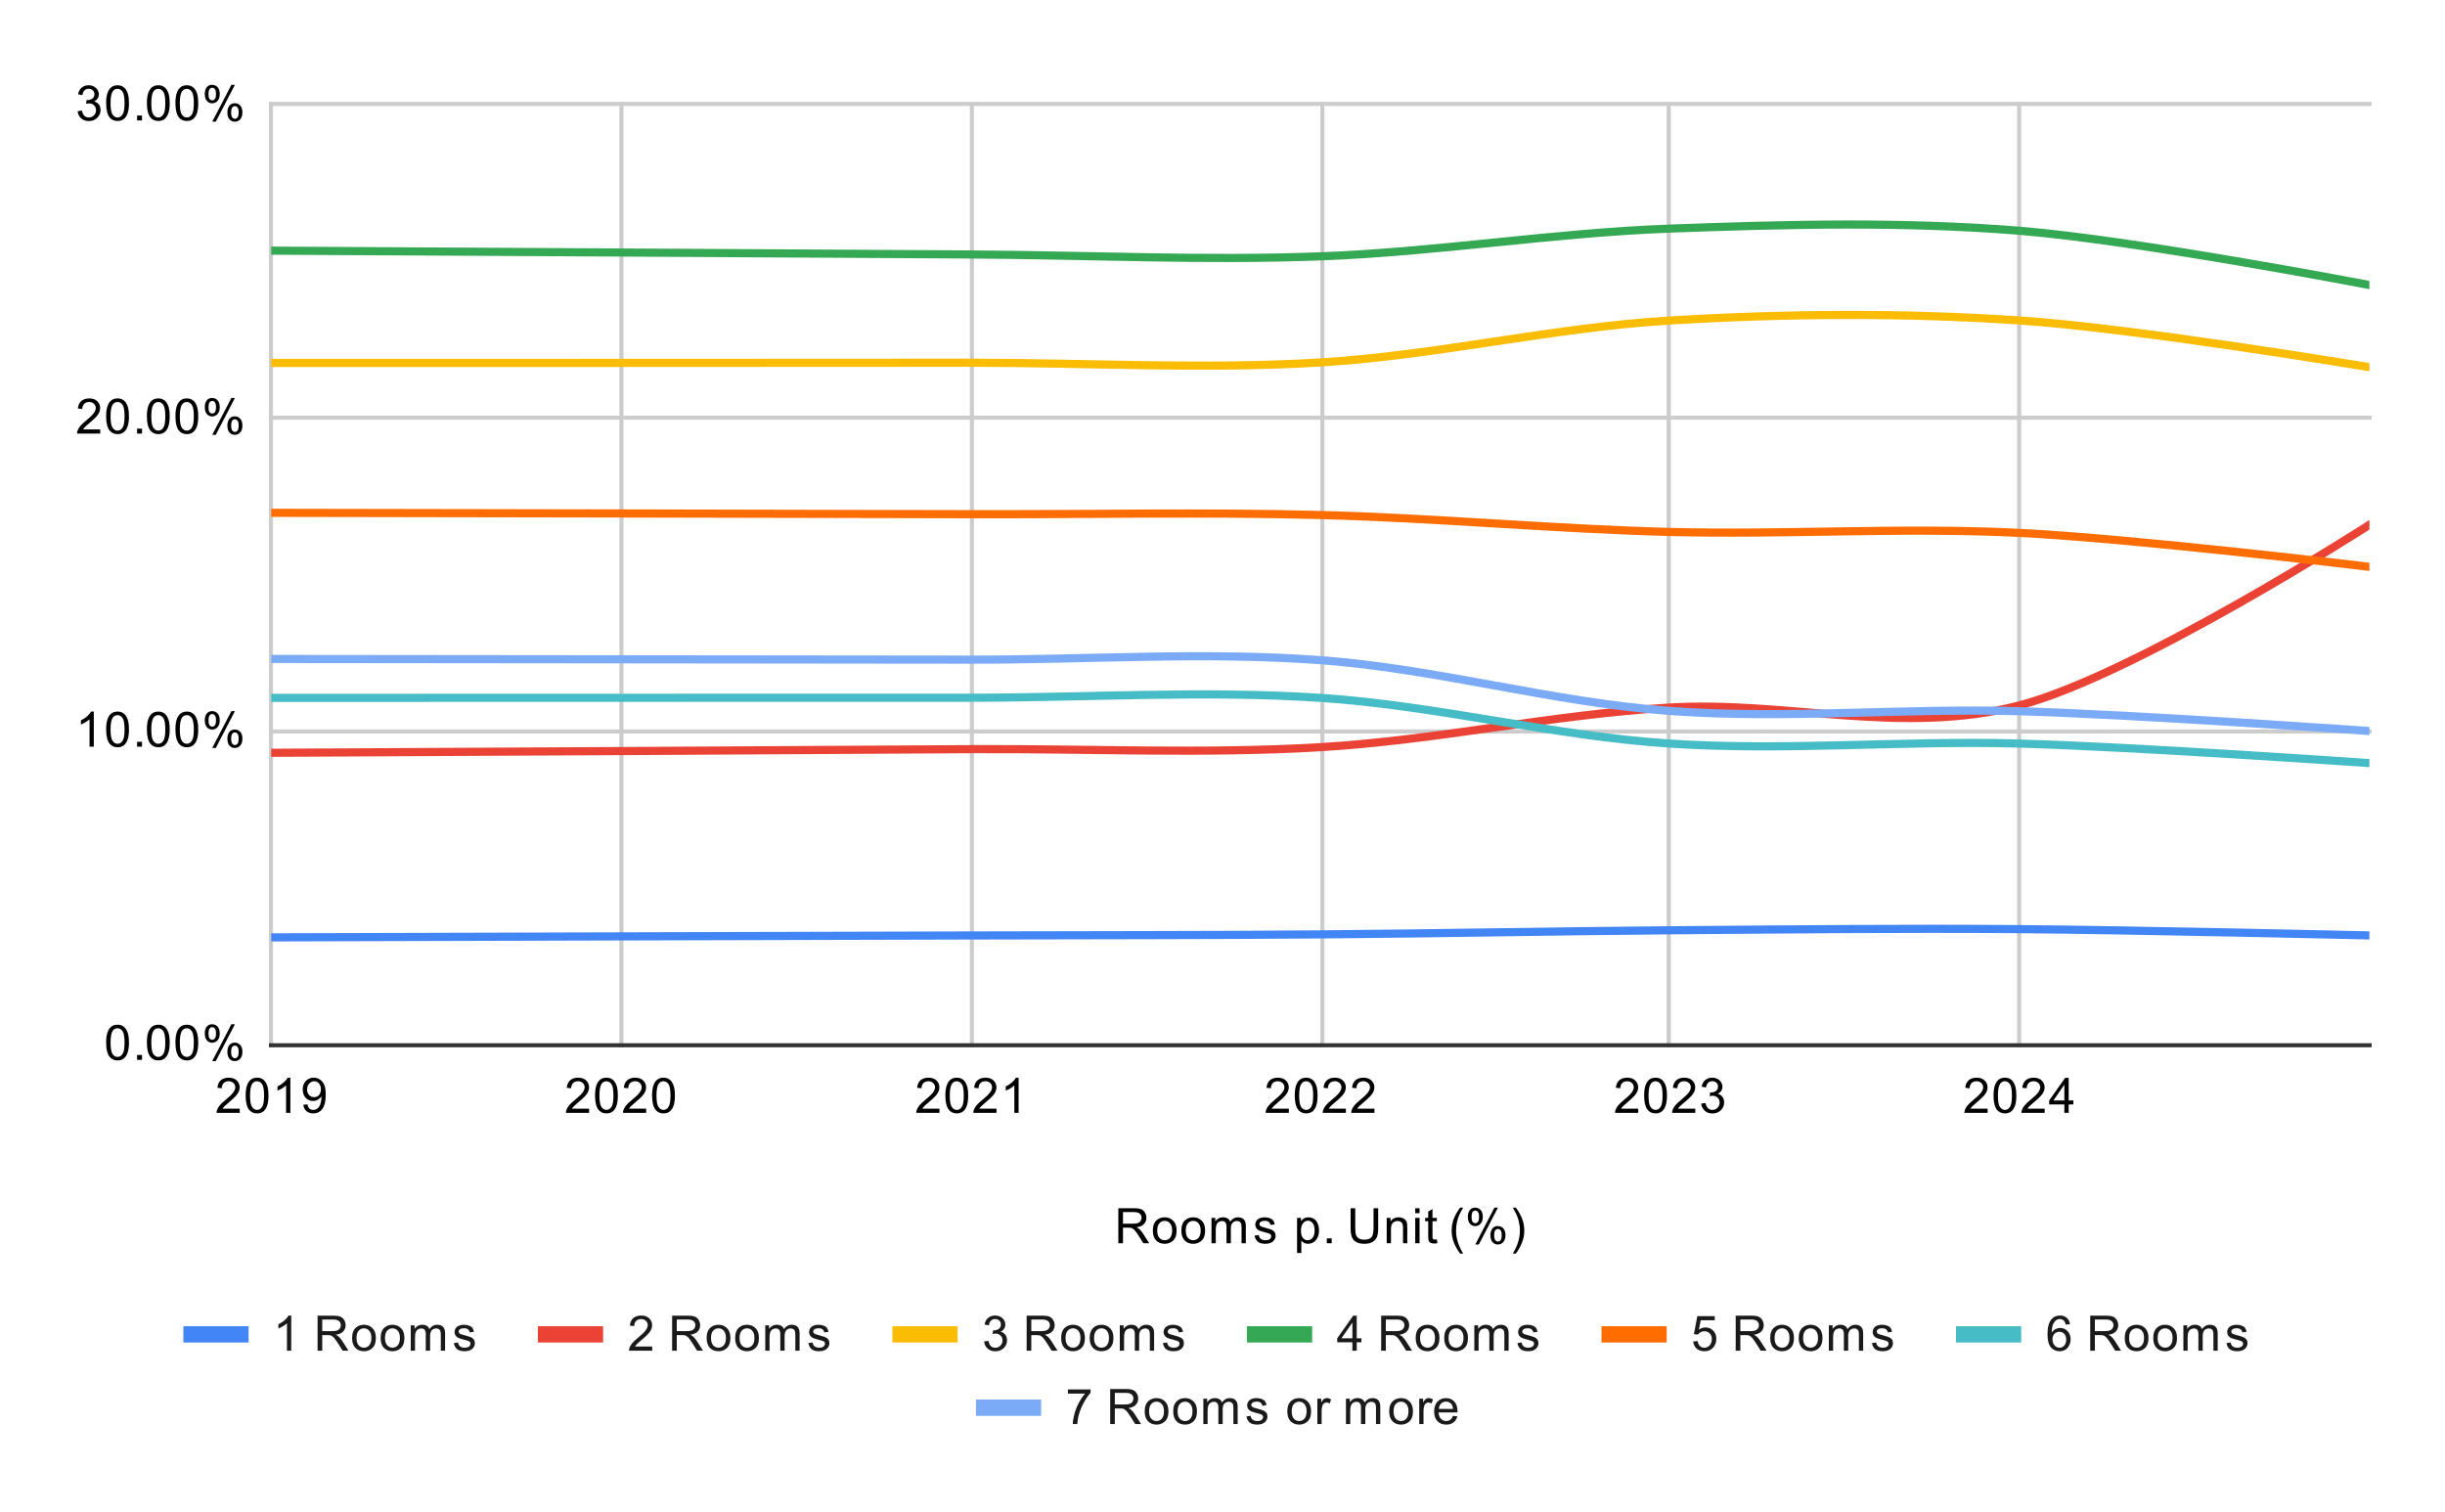<?xml version="1.0" encoding="UTF-8"?> <svg xmlns:xlink="http://www.w3.org/1999/xlink" xmlns="http://www.w3.org/2000/svg" version="1.1" viewBox="0.0 0.0 600.0 371.0" fill="none" stroke="none" stroke-linecap="square" stroke-miterlimit="10" width="600" height="371"><path fill="#ffffff" fill-opacity="0.0" d="M0 0L600.0 0L600.0 371.0L0 371.0L0 0Z" fill-rule="nonzero"></path><path stroke="#cccccc" stroke-width="1.0" stroke-linecap="butt" d="M66.5 25.5L66.5 256.5" fill-rule="nonzero"></path><path stroke="#cccccc" stroke-width="1.0" stroke-linecap="butt" d="M152.5 25.5L152.5 256.5" fill-rule="nonzero"></path><path stroke="#cccccc" stroke-width="1.0" stroke-linecap="butt" d="M238.5 25.5L238.5 256.5" fill-rule="nonzero"></path><path stroke="#cccccc" stroke-width="1.0" stroke-linecap="butt" d="M324.5 25.5L324.5 256.5" fill-rule="nonzero"></path><path stroke="#cccccc" stroke-width="1.0" stroke-linecap="butt" d="M409.5 25.5L409.5 256.5" fill-rule="nonzero"></path><path stroke="#cccccc" stroke-width="1.0" stroke-linecap="butt" d="M495.5 25.5L495.5 256.5" fill-rule="nonzero"></path><path stroke="#333333" stroke-width="1.0" stroke-linecap="butt" d="M66.5 256.5L581.5 256.5" fill-rule="nonzero"></path><path stroke="#cccccc" stroke-width="1.0" stroke-linecap="butt" d="M66.5 179.5L581.5 179.5" fill-rule="nonzero"></path><path stroke="#cccccc" stroke-width="1.0" stroke-linecap="butt" d="M66.5 102.5L581.5 102.5" fill-rule="nonzero"></path><path stroke="#cccccc" stroke-width="1.0" stroke-linecap="butt" d="M66.5 25.5L581.5 25.5" fill-rule="nonzero"></path><clipPath id="id_0"><path d="M66.55 25.55L581.45 25.55L581.45 256.083L66.55 256.083L66.55 25.55Z" clip-rule="nonzero"></path></clipPath><path stroke="#4285f4" stroke-width="2.0" stroke-linecap="butt" clip-path="url(#id_0)" d="M66.55 230.029C66.55 230.029 123.709 229.865 152.288 229.787C180.868 229.709 209.682 229.641 238.262 229.56C266.841 229.479 295.421 229.511 324.0 229.299C352.579 229.087 381.159 228.505 409.738 228.289C438.318 228.074 466.897 227.797 495.477 228.006C524.056 228.216 581.45 229.551 581.45 229.551" fill-rule="nonzero"></path><path stroke="#ea4335" stroke-width="2.0" stroke-linecap="butt" clip-path="url(#id_0)" d="M66.55 184.732C66.55 184.732 123.709 184.459 152.288 184.311C180.868 184.162 209.682 183.998 238.262 183.839C266.841 183.681 295.421 185.059 324.0 183.357C352.579 181.655 381.159 175.334 409.738 173.629C438.318 171.923 466.897 180.578 495.477 173.124C524.056 165.67 581.45 128.781 581.45 128.781" fill-rule="nonzero"></path><path stroke="#fbbc04" stroke-width="2.0" stroke-linecap="butt" clip-path="url(#id_0)" d="M66.55 89.059C66.55 89.059 123.709 89.063 152.288 89.056C180.868 89.049 209.682 89.035 238.262 89.016C266.841 88.998 295.421 90.673 324.0 88.946C352.579 87.219 381.159 80.373 409.738 78.654C438.318 76.935 466.897 76.727 495.477 78.63C524.056 80.533 581.45 90.103 581.45 90.103" fill-rule="nonzero"></path><path stroke="#34a853" stroke-width="2.0" stroke-linecap="butt" clip-path="url(#id_0)" d="M66.55 61.51C66.55 61.51 123.709 61.809 152.288 61.964C180.868 62.12 209.682 62.285 238.262 62.443C266.841 62.6 295.421 63.967 324.0 62.909C352.579 61.852 381.159 57.147 409.738 56.099C438.318 55.05 466.897 54.315 495.477 56.617C524.056 58.919 581.45 69.95 581.45 69.95" fill-rule="nonzero"></path><path stroke="#ff6d01" stroke-width="2.0" stroke-linecap="butt" clip-path="url(#id_0)" d="M66.55 125.847C66.55 125.847 123.709 125.941 152.288 125.997C180.868 126.054 209.682 126.122 238.262 126.186C266.841 126.25 295.421 125.655 324.0 126.38C352.579 127.105 381.159 129.806 409.738 130.537C438.318 131.268 466.897 129.341 495.477 130.765C524.056 132.188 581.45 139.101 581.45 139.101" fill-rule="nonzero"></path><path stroke="#46bdc6" stroke-width="2.0" stroke-linecap="butt" clip-path="url(#id_0)" d="M66.55 171.258C66.55 171.258 123.709 171.242 152.288 171.235C180.868 171.228 209.682 171.215 238.262 171.217C266.841 171.219 295.421 169.373 324.0 171.248C352.579 173.124 381.159 180.6 409.738 182.47C438.318 184.339 466.897 181.669 495.477 182.465C524.056 183.262 581.45 187.262 581.45 187.262" fill-rule="nonzero"></path><path stroke="#7baaf7" stroke-width="2.0" stroke-linecap="butt" clip-path="url(#id_0)" d="M66.55 161.704C66.55 161.704 123.709 161.76 152.288 161.789C180.868 161.817 209.682 161.843 238.262 161.878C266.841 161.913 295.421 159.901 324.0 161.999C352.579 164.096 381.159 172.373 409.738 174.462C438.318 176.551 466.897 173.712 495.477 174.531C524.056 175.351 581.45 179.391 581.45 179.391" fill-rule="nonzero"></path><path fill="#000000" fill-opacity="0.0" clip-path="url(#id_0)" d="M69.55 230.029C69.55 231.686 68.207 233.029 66.55 233.029C64.893 233.029 63.55 231.686 63.55 230.029C63.55 228.372 64.893 227.029 66.55 227.029C68.207 227.029 69.55 228.372 69.55 230.029Z" fill-rule="nonzero"></path><path fill="#000000" fill-opacity="0.0" clip-path="url(#id_0)" d="M155.288 229.787C155.288 231.444 153.945 232.787 152.288 232.787C150.632 232.787 149.288 231.444 149.288 229.787C149.288 228.13 150.632 226.787 152.288 226.787C153.945 226.787 155.288 228.13 155.288 229.787Z" fill-rule="nonzero"></path><path fill="#000000" fill-opacity="0.0" clip-path="url(#id_0)" d="M241.262 229.56C241.262 231.217 239.918 232.56 238.262 232.56C236.605 232.56 235.262 231.217 235.262 229.56C235.262 227.903 236.605 226.56 238.262 226.56C239.918 226.56 241.262 227.903 241.262 229.56Z" fill-rule="nonzero"></path><path fill="#000000" fill-opacity="0.0" clip-path="url(#id_0)" d="M327.0 229.299C327.0 230.956 325.657 232.299 324.0 232.299C322.343 232.299 321.0 230.956 321.0 229.299C321.0 227.642 322.343 226.299 324.0 226.299C325.657 226.299 327.0 227.642 327.0 229.299Z" fill-rule="nonzero"></path><path fill="#000000" fill-opacity="0.0" clip-path="url(#id_0)" d="M412.738 228.289C412.738 229.946 411.395 231.289 409.738 231.289C408.082 231.289 406.738 229.946 406.738 228.289C406.738 226.632 408.082 225.289 409.738 225.289C411.395 225.289 412.738 226.632 412.738 228.289Z" fill-rule="nonzero"></path><path fill="#000000" fill-opacity="0.0" clip-path="url(#id_0)" d="M498.477 228.006C498.477 229.663 497.134 231.006 495.477 231.006C493.82 231.006 492.477 229.663 492.477 228.006C492.477 226.35 493.82 225.006 495.477 225.006C497.134 225.006 498.477 226.35 498.477 228.006Z" fill-rule="nonzero"></path><path fill="#000000" fill-opacity="0.0" clip-path="url(#id_0)" d="M584.45 229.551C584.45 231.208 583.107 232.551 581.45 232.551C579.793 232.551 578.45 231.208 578.45 229.551C578.45 227.894 579.793 226.551 581.45 226.551C583.107 226.551 584.45 227.894 584.45 229.551Z" fill-rule="nonzero"></path><path fill="#000000" fill-opacity="0.0" clip-path="url(#id_0)" d="M69.55 184.732C69.55 186.389 68.207 187.732 66.55 187.732C64.893 187.732 63.55 186.389 63.55 184.732C63.55 183.076 64.893 181.732 66.55 181.732C68.207 181.732 69.55 183.076 69.55 184.732Z" fill-rule="nonzero"></path><path fill="#000000" fill-opacity="0.0" clip-path="url(#id_0)" d="M155.288 184.311C155.288 185.968 153.945 187.311 152.288 187.311C150.632 187.311 149.288 185.968 149.288 184.311C149.288 182.654 150.632 181.311 152.288 181.311C153.945 181.311 155.288 182.654 155.288 184.311Z" fill-rule="nonzero"></path><path fill="#000000" fill-opacity="0.0" clip-path="url(#id_0)" d="M241.262 183.839C241.262 185.496 239.918 186.839 238.262 186.839C236.605 186.839 235.262 185.496 235.262 183.839C235.262 182.183 236.605 180.839 238.262 180.839C239.918 180.839 241.262 182.183 241.262 183.839Z" fill-rule="nonzero"></path><path fill="#000000" fill-opacity="0.0" clip-path="url(#id_0)" d="M327.0 183.357C327.0 185.014 325.657 186.357 324.0 186.357C322.343 186.357 321.0 185.014 321.0 183.357C321.0 181.7 322.343 180.357 324.0 180.357C325.657 180.357 327.0 181.7 327.0 183.357Z" fill-rule="nonzero"></path><path fill="#000000" fill-opacity="0.0" clip-path="url(#id_0)" d="M412.738 173.629C412.738 175.285 411.395 176.629 409.738 176.629C408.082 176.629 406.738 175.285 406.738 173.629C406.738 171.972 408.082 170.629 409.738 170.629C411.395 170.629 412.738 171.972 412.738 173.629Z" fill-rule="nonzero"></path><path fill="#000000" fill-opacity="0.0" clip-path="url(#id_0)" d="M498.477 173.124C498.477 174.781 497.134 176.124 495.477 176.124C493.82 176.124 492.477 174.781 492.477 173.124C492.477 171.467 493.82 170.124 495.477 170.124C497.134 170.124 498.477 171.467 498.477 173.124Z" fill-rule="nonzero"></path><path fill="#000000" fill-opacity="0.0" clip-path="url(#id_0)" d="M584.45 128.781C584.45 130.438 583.107 131.781 581.45 131.781C579.793 131.781 578.45 130.438 578.45 128.781C578.45 127.125 579.793 125.781 581.45 125.781C583.107 125.781 584.45 127.125 584.45 128.781Z" fill-rule="nonzero"></path><path fill="#000000" fill-opacity="0.0" clip-path="url(#id_0)" d="M69.55 89.059C69.55 90.716 68.207 92.059 66.55 92.059C64.893 92.059 63.55 90.716 63.55 89.059C63.55 87.403 64.893 86.059 66.55 86.059C68.207 86.059 69.55 87.403 69.55 89.059Z" fill-rule="nonzero"></path><path fill="#000000" fill-opacity="0.0" clip-path="url(#id_0)" d="M155.288 89.056C155.288 90.713 153.945 92.056 152.288 92.056C150.632 92.056 149.288 90.713 149.288 89.056C149.288 87.399 150.632 86.056 152.288 86.056C153.945 86.056 155.288 87.399 155.288 89.056Z" fill-rule="nonzero"></path><path fill="#000000" fill-opacity="0.0" clip-path="url(#id_0)" d="M241.262 89.016C241.262 90.673 239.918 92.016 238.262 92.016C236.605 92.016 235.262 90.673 235.262 89.016C235.262 87.36 236.605 86.016 238.262 86.016C239.918 86.016 241.262 87.36 241.262 89.016Z" fill-rule="nonzero"></path><path fill="#000000" fill-opacity="0.0" clip-path="url(#id_0)" d="M327.0 88.946C327.0 90.603 325.657 91.946 324.0 91.946C322.343 91.946 321.0 90.603 321.0 88.946C321.0 87.289 322.343 85.946 324.0 85.946C325.657 85.946 327.0 87.289 327.0 88.946Z" fill-rule="nonzero"></path><path fill="#000000" fill-opacity="0.0" clip-path="url(#id_0)" d="M412.738 78.654C412.738 80.311 411.395 81.654 409.738 81.654C408.082 81.654 406.738 80.311 406.738 78.654C406.738 76.997 408.082 75.654 409.738 75.654C411.395 75.654 412.738 76.997 412.738 78.654Z" fill-rule="nonzero"></path><path fill="#000000" fill-opacity="0.0" clip-path="url(#id_0)" d="M498.477 78.63C498.477 80.287 497.134 81.63 495.477 81.63C493.82 81.63 492.477 80.287 492.477 78.63C492.477 76.973 493.82 75.63 495.477 75.63C497.134 75.63 498.477 76.973 498.477 78.63Z" fill-rule="nonzero"></path><path fill="#000000" fill-opacity="0.0" clip-path="url(#id_0)" d="M584.45 90.103C584.45 91.76 583.107 93.103 581.45 93.103C579.793 93.103 578.45 91.76 578.45 90.103C578.45 88.446 579.793 87.103 581.45 87.103C583.107 87.103 584.45 88.446 584.45 90.103Z" fill-rule="nonzero"></path><path fill="#000000" fill-opacity="0.0" clip-path="url(#id_0)" d="M69.55 61.51C69.55 63.166 68.207 64.51 66.55 64.51C64.893 64.51 63.55 63.166 63.55 61.51C63.55 59.853 64.893 58.51 66.55 58.51C68.207 58.51 69.55 59.853 69.55 61.51Z" fill-rule="nonzero"></path><path fill="#000000" fill-opacity="0.0" clip-path="url(#id_0)" d="M155.288 61.964C155.288 63.621 153.945 64.964 152.288 64.964C150.632 64.964 149.288 63.621 149.288 61.964C149.288 60.308 150.632 58.964 152.288 58.964C153.945 58.964 155.288 60.308 155.288 61.964Z" fill-rule="nonzero"></path><path fill="#000000" fill-opacity="0.0" clip-path="url(#id_0)" d="M241.262 62.443C241.262 64.099 239.918 65.443 238.262 65.443C236.605 65.443 235.262 64.099 235.262 62.443C235.262 60.786 236.605 59.443 238.262 59.443C239.918 59.443 241.262 60.786 241.262 62.443Z" fill-rule="nonzero"></path><path fill="#000000" fill-opacity="0.0" clip-path="url(#id_0)" d="M327.0 62.909C327.0 64.566 325.657 65.909 324.0 65.909C322.343 65.909 321.0 64.566 321.0 62.909C321.0 61.252 322.343 59.909 324.0 59.909C325.657 59.909 327.0 61.252 327.0 62.909Z" fill-rule="nonzero"></path><path fill="#000000" fill-opacity="0.0" clip-path="url(#id_0)" d="M412.738 56.099C412.738 57.756 411.395 59.099 409.738 59.099C408.082 59.099 406.738 57.756 406.738 56.099C406.738 54.442 408.082 53.099 409.738 53.099C411.395 53.099 412.738 54.442 412.738 56.099Z" fill-rule="nonzero"></path><path fill="#000000" fill-opacity="0.0" clip-path="url(#id_0)" d="M498.477 56.617C498.477 58.274 497.134 59.617 495.477 59.617C493.82 59.617 492.477 58.274 492.477 56.617C492.477 54.96 493.82 53.617 495.477 53.617C497.134 53.617 498.477 54.96 498.477 56.617Z" fill-rule="nonzero"></path><path fill="#000000" fill-opacity="0.0" clip-path="url(#id_0)" d="M584.45 69.95C584.45 71.606 583.107 72.95 581.45 72.95C579.793 72.95 578.45 71.606 578.45 69.95C578.45 68.293 579.793 66.95 581.45 66.95C583.107 66.95 584.45 68.293 584.45 69.95Z" fill-rule="nonzero"></path><path fill="#000000" fill-opacity="0.0" clip-path="url(#id_0)" d="M69.55 125.847C69.55 127.503 68.207 128.847 66.55 128.847C64.893 128.847 63.55 127.503 63.55 125.847C63.55 124.19 64.893 122.847 66.55 122.847C68.207 122.847 69.55 124.19 69.55 125.847Z" fill-rule="nonzero"></path><path fill="#000000" fill-opacity="0.0" clip-path="url(#id_0)" d="M155.288 125.997C155.288 127.654 153.945 128.997 152.288 128.997C150.632 128.997 149.288 127.654 149.288 125.997C149.288 124.34 150.632 122.997 152.288 122.997C153.945 122.997 155.288 124.34 155.288 125.997Z" fill-rule="nonzero"></path><path fill="#000000" fill-opacity="0.0" clip-path="url(#id_0)" d="M241.262 126.186C241.262 127.843 239.918 129.186 238.262 129.186C236.605 129.186 235.262 127.843 235.262 126.186C235.262 124.529 236.605 123.186 238.262 123.186C239.918 123.186 241.262 124.529 241.262 126.186Z" fill-rule="nonzero"></path><path fill="#000000" fill-opacity="0.0" clip-path="url(#id_0)" d="M327.0 126.38C327.0 128.037 325.657 129.38 324.0 129.38C322.343 129.38 321.0 128.037 321.0 126.38C321.0 124.723 322.343 123.38 324.0 123.38C325.657 123.38 327.0 124.723 327.0 126.38Z" fill-rule="nonzero"></path><path fill="#000000" fill-opacity="0.0" clip-path="url(#id_0)" d="M412.738 130.537C412.738 132.194 411.395 133.537 409.738 133.537C408.082 133.537 406.738 132.194 406.738 130.537C406.738 128.88 408.082 127.537 409.738 127.537C411.395 127.537 412.738 128.88 412.738 130.537Z" fill-rule="nonzero"></path><path fill="#000000" fill-opacity="0.0" clip-path="url(#id_0)" d="M498.477 130.765C498.477 132.422 497.134 133.765 495.477 133.765C493.82 133.765 492.477 132.422 492.477 130.765C492.477 129.108 493.82 127.765 495.477 127.765C497.134 127.765 498.477 129.108 498.477 130.765Z" fill-rule="nonzero"></path><path fill="#000000" fill-opacity="0.0" clip-path="url(#id_0)" d="M584.45 139.101C584.45 140.758 583.107 142.101 581.45 142.101C579.793 142.101 578.45 140.758 578.45 139.101C578.45 137.444 579.793 136.101 581.45 136.101C583.107 136.101 584.45 137.444 584.45 139.101Z" fill-rule="nonzero"></path><path fill="#000000" fill-opacity="0.0" clip-path="url(#id_0)" d="M69.55 171.258C69.55 172.915 68.207 174.258 66.55 174.258C64.893 174.258 63.55 172.915 63.55 171.258C63.55 169.601 64.893 168.258 66.55 168.258C68.207 168.258 69.55 169.601 69.55 171.258Z" fill-rule="nonzero"></path><path fill="#000000" fill-opacity="0.0" clip-path="url(#id_0)" d="M155.288 171.235C155.288 172.892 153.945 174.235 152.288 174.235C150.632 174.235 149.288 172.892 149.288 171.235C149.288 169.578 150.632 168.235 152.288 168.235C153.945 168.235 155.288 169.578 155.288 171.235Z" fill-rule="nonzero"></path><path fill="#000000" fill-opacity="0.0" clip-path="url(#id_0)" d="M241.262 171.217C241.262 172.874 239.918 174.217 238.262 174.217C236.605 174.217 235.262 172.874 235.262 171.217C235.262 169.56 236.605 168.217 238.262 168.217C239.918 168.217 241.262 169.56 241.262 171.217Z" fill-rule="nonzero"></path><path fill="#000000" fill-opacity="0.0" clip-path="url(#id_0)" d="M327.0 171.248C327.0 172.905 325.657 174.248 324.0 174.248C322.343 174.248 321.0 172.905 321.0 171.248C321.0 169.592 322.343 168.248 324.0 168.248C325.657 168.248 327.0 169.592 327.0 171.248Z" fill-rule="nonzero"></path><path fill="#000000" fill-opacity="0.0" clip-path="url(#id_0)" d="M412.738 182.47C412.738 184.127 411.395 185.47 409.738 185.47C408.082 185.47 406.738 184.127 406.738 182.47C406.738 180.813 408.082 179.47 409.738 179.47C411.395 179.47 412.738 180.813 412.738 182.47Z" fill-rule="nonzero"></path><path fill="#000000" fill-opacity="0.0" clip-path="url(#id_0)" d="M498.477 182.465C498.477 184.122 497.134 185.465 495.477 185.465C493.82 185.465 492.477 184.122 492.477 182.465C492.477 180.808 493.82 179.465 495.477 179.465C497.134 179.465 498.477 180.808 498.477 182.465Z" fill-rule="nonzero"></path><path fill="#000000" fill-opacity="0.0" clip-path="url(#id_0)" d="M584.45 187.262C584.45 188.919 583.107 190.262 581.45 190.262C579.793 190.262 578.45 188.919 578.45 187.262C578.45 185.605 579.793 184.262 581.45 184.262C583.107 184.262 584.45 185.605 584.45 187.262Z" fill-rule="nonzero"></path><path fill="#000000" fill-opacity="0.0" clip-path="url(#id_0)" d="M69.55 161.704C69.55 163.361 68.207 164.704 66.55 164.704C64.893 164.704 63.55 163.361 63.55 161.704C63.55 160.047 64.893 158.704 66.55 158.704C68.207 158.704 69.55 160.047 69.55 161.704Z" fill-rule="nonzero"></path><path fill="#000000" fill-opacity="0.0" clip-path="url(#id_0)" d="M155.288 161.789C155.288 163.445 153.945 164.789 152.288 164.789C150.632 164.789 149.288 163.445 149.288 161.789C149.288 160.132 150.632 158.789 152.288 158.789C153.945 158.789 155.288 160.132 155.288 161.789Z" fill-rule="nonzero"></path><path fill="#000000" fill-opacity="0.0" clip-path="url(#id_0)" d="M241.262 161.878C241.262 163.535 239.918 164.878 238.262 164.878C236.605 164.878 235.262 163.535 235.262 161.878C235.262 160.221 236.605 158.878 238.262 158.878C239.918 158.878 241.262 160.221 241.262 161.878Z" fill-rule="nonzero"></path><path fill="#000000" fill-opacity="0.0" clip-path="url(#id_0)" d="M327.0 161.999C327.0 163.655 325.657 164.999 324.0 164.999C322.343 164.999 321.0 163.655 321.0 161.999C321.0 160.342 322.343 158.999 324.0 158.999C325.657 158.999 327.0 160.342 327.0 161.999Z" fill-rule="nonzero"></path><path fill="#000000" fill-opacity="0.0" clip-path="url(#id_0)" d="M412.738 174.462C412.738 176.119 411.395 177.462 409.738 177.462C408.082 177.462 406.738 176.119 406.738 174.462C406.738 172.805 408.082 171.462 409.738 171.462C411.395 171.462 412.738 172.805 412.738 174.462Z" fill-rule="nonzero"></path><path fill="#000000" fill-opacity="0.0" clip-path="url(#id_0)" d="M498.477 174.531C498.477 176.188 497.134 177.531 495.477 177.531C493.82 177.531 492.477 176.188 492.477 174.531C492.477 172.874 493.82 171.531 495.477 171.531C497.134 171.531 498.477 172.874 498.477 174.531Z" fill-rule="nonzero"></path><path fill="#000000" fill-opacity="0.0" clip-path="url(#id_0)" d="M584.45 179.391C584.45 181.048 583.107 182.391 581.45 182.391C579.793 182.391 578.45 181.048 578.45 179.391C578.45 177.734 579.793 176.391 581.45 176.391C583.107 176.391 584.45 177.734 584.45 179.391Z" fill-rule="nonzero"></path><path fill="#000000" d="M274.438 305.083L274.438 296.49L278.25 296.49Q279.406 296.49 280.0 296.724Q280.594 296.958 280.953 297.552Q281.312 298.13 281.312 298.833Q281.312 299.755 280.719 300.38Q280.125 301.005 278.891 301.177Q279.344 301.396 279.578 301.599Q280.078 302.052 280.516 302.74L282.016 305.083L280.578 305.083L279.453 303.302Q278.953 302.521 278.625 302.115Q278.312 301.708 278.047 301.552Q277.797 301.38 277.531 301.302Q277.344 301.271 276.906 301.271L275.578 301.271L275.578 305.083L274.438 305.083ZM275.578 300.286L278.031 300.286Q278.797 300.286 279.234 300.13Q279.688 299.958 279.906 299.615Q280.141 299.255 280.141 298.833Q280.141 298.224 279.688 297.833Q279.25 297.443 278.297 297.443L275.578 297.443L275.578 300.286ZM282.906 301.974Q282.906 300.24 283.859 299.411Q284.656 298.724 285.812 298.724Q287.094 298.724 287.906 299.568Q288.734 300.396 288.734 301.88Q288.734 303.083 288.375 303.771Q288.016 304.458 287.312 304.849Q286.625 305.224 285.812 305.224Q284.516 305.224 283.703 304.396Q282.906 303.552 282.906 301.974ZM283.984 301.974Q283.984 303.161 284.5 303.755Q285.031 304.349 285.812 304.349Q286.609 304.349 287.125 303.755Q287.641 303.161 287.641 301.943Q287.641 300.786 287.109 300.193Q286.594 299.599 285.812 299.599Q285.031 299.599 284.5 300.193Q283.984 300.771 283.984 301.974ZM289.906 301.974Q289.906 300.24 290.859 299.411Q291.656 298.724 292.812 298.724Q294.094 298.724 294.906 299.568Q295.734 300.396 295.734 301.88Q295.734 303.083 295.375 303.771Q295.016 304.458 294.312 304.849Q293.625 305.224 292.812 305.224Q291.516 305.224 290.703 304.396Q289.906 303.552 289.906 301.974ZM290.984 301.974Q290.984 303.161 291.5 303.755Q292.031 304.349 292.812 304.349Q293.609 304.349 294.125 303.755Q294.641 303.161 294.641 301.943Q294.641 300.786 294.109 300.193Q293.594 299.599 292.812 299.599Q292.031 299.599 291.5 300.193Q290.984 300.771 290.984 301.974ZM297.297 305.083L297.297 298.865L298.234 298.865L298.234 299.74Q298.531 299.271 299.016 299.005Q299.5 298.724 300.125 298.724Q300.812 298.724 301.25 299.005Q301.703 299.286 301.875 299.802Q302.625 298.724 303.797 298.724Q304.734 298.724 305.219 299.24Q305.719 299.74 305.719 300.818L305.719 305.083L304.672 305.083L304.672 301.161Q304.672 300.536 304.562 300.255Q304.469 299.974 304.203 299.802Q303.938 299.63 303.562 299.63Q302.906 299.63 302.469 300.068Q302.047 300.505 302.047 301.474L302.047 305.083L300.984 305.083L300.984 301.036Q300.984 300.333 300.719 299.99Q300.469 299.63 299.891 299.63Q299.438 299.63 299.062 299.865Q298.688 300.099 298.516 300.552Q298.344 301.005 298.344 301.849L298.344 305.083L297.297 305.083ZM307.875 303.224L308.906 303.068Q309.0 303.693 309.391 304.021Q309.797 304.349 310.531 304.349Q311.25 304.349 311.594 304.068Q311.953 303.771 311.953 303.365Q311.953 303.005 311.641 302.802Q311.422 302.661 310.562 302.443Q309.406 302.146 308.953 301.943Q308.516 301.724 308.281 301.349Q308.047 300.974 308.047 300.505Q308.047 300.099 308.234 299.74Q308.422 299.38 308.75 299.146Q309.0 298.974 309.422 298.849Q309.844 298.724 310.344 298.724Q311.062 298.724 311.609 298.943Q312.172 299.146 312.438 299.505Q312.703 299.865 312.797 300.458L311.766 300.599Q311.703 300.13 311.359 299.865Q311.031 299.583 310.406 299.583Q309.688 299.583 309.375 299.833Q309.062 300.068 309.062 300.396Q309.062 300.599 309.188 300.755Q309.328 300.927 309.594 301.036Q309.75 301.099 310.531 301.302Q311.656 301.615 312.094 301.802Q312.531 301.99 312.781 302.349Q313.031 302.708 313.031 303.255Q313.031 303.786 312.719 304.255Q312.422 304.708 311.844 304.974Q311.266 305.224 310.531 305.224Q309.312 305.224 308.672 304.724Q308.047 304.208 307.875 303.224ZM318.297 307.474L318.297 298.865L319.25 298.865L319.25 299.661Q319.594 299.193 320.016 298.958Q320.453 298.724 321.062 298.724Q321.859 298.724 322.469 299.13Q323.078 299.536 323.375 300.286Q323.688 301.036 323.688 301.927Q323.688 302.88 323.344 303.646Q323.016 304.411 322.359 304.818Q321.703 305.224 320.984 305.224Q320.453 305.224 320.031 305.005Q319.609 304.771 319.344 304.443L319.344 307.474L318.297 307.474ZM319.25 302.005Q319.25 303.208 319.734 303.786Q320.219 304.349 320.906 304.349Q321.609 304.349 322.109 303.755Q322.609 303.161 322.609 301.911Q322.609 300.724 322.125 300.146Q321.641 299.552 320.953 299.552Q320.281 299.552 319.766 300.177Q319.25 300.802 319.25 302.005ZM325.594 305.083L325.594 303.88L326.797 303.88L326.797 305.083L325.594 305.083ZM337.062 296.49L338.203 296.49L338.203 301.458Q338.203 302.755 337.906 303.521Q337.609 304.271 336.844 304.755Q336.078 305.224 334.844 305.224Q333.641 305.224 332.859 304.818Q332.094 304.396 331.766 303.615Q331.438 302.818 331.438 301.458L331.438 296.49L332.578 296.49L332.578 301.443Q332.578 302.568 332.781 303.099Q333.0 303.63 333.5 303.927Q334.016 304.208 334.75 304.208Q336.0 304.208 336.531 303.646Q337.062 303.068 337.062 301.443L337.062 296.49ZM340.297 305.083L340.297 298.865L341.234 298.865L341.234 299.74Q341.922 298.724 343.219 298.724Q343.781 298.724 344.25 298.927Q344.734 299.13 344.969 299.458Q345.203 299.786 345.297 300.224Q345.344 300.521 345.344 301.255L345.344 305.083L344.297 305.083L344.297 301.302Q344.297 300.646 344.172 300.333Q344.047 300.021 343.734 299.833Q343.422 299.63 343.0 299.63Q342.328 299.63 341.828 300.068Q341.344 300.49 341.344 301.677L341.344 305.083L340.297 305.083ZM347.297 297.708L347.297 296.49L348.359 296.49L348.359 297.708L347.297 297.708ZM347.297 305.083L347.297 298.865L348.359 298.865L348.359 305.083L347.297 305.083ZM352.594 304.146L352.75 305.068Q352.297 305.161 351.953 305.161Q351.375 305.161 351.062 304.99Q350.75 304.802 350.609 304.505Q350.484 304.208 350.484 303.255L350.484 299.677L349.719 299.677L349.719 298.865L350.484 298.865L350.484 297.318L351.531 296.693L351.531 298.865L352.594 298.865L352.594 299.677L351.531 299.677L351.531 303.318Q351.531 303.771 351.578 303.896Q351.641 304.021 351.766 304.099Q351.891 304.177 352.125 304.177Q352.312 304.177 352.594 304.146ZM358.312 307.615Q357.438 306.505 356.828 305.036Q356.234 303.552 356.234 301.974Q356.234 300.583 356.672 299.302Q357.203 297.818 358.312 296.349L359.062 296.349Q358.359 297.568 358.125 298.083Q357.766 298.896 357.562 299.771Q357.312 300.865 357.312 301.974Q357.312 304.802 359.062 307.615L358.312 307.615ZM360.203 298.552Q360.203 297.63 360.656 296.99Q361.125 296.349 362.0 296.349Q362.812 296.349 363.344 296.927Q363.875 297.505 363.875 298.615Q363.875 299.708 363.328 300.302Q362.797 300.88 362.016 300.88Q361.234 300.88 360.719 300.302Q360.203 299.724 360.203 298.552ZM362.031 297.068Q361.641 297.068 361.375 297.411Q361.125 297.755 361.125 298.661Q361.125 299.49 361.375 299.833Q361.641 300.161 362.031 300.161Q362.438 300.161 362.688 299.818Q362.953 299.474 362.953 298.583Q362.953 297.74 362.688 297.411Q362.422 297.068 362.031 297.068ZM362.031 305.396L366.734 296.349L367.594 296.349L362.906 305.396L362.031 305.396ZM365.75 303.068Q365.75 302.146 366.203 301.505Q366.672 300.865 367.562 300.865Q368.375 300.865 368.906 301.443Q369.438 302.005 369.438 303.13Q369.438 304.224 368.891 304.818Q368.359 305.396 367.562 305.396Q366.797 305.396 366.266 304.818Q365.75 304.24 365.75 303.068ZM367.594 301.583Q367.188 301.583 366.922 301.927Q366.672 302.271 366.672 303.177Q366.672 303.99 366.938 304.333Q367.203 304.677 367.594 304.677Q367.984 304.677 368.25 304.333Q368.516 303.99 368.516 303.083Q368.516 302.255 368.25 301.927Q367.984 301.583 367.594 301.583ZM371.984 307.615L371.234 307.615Q372.984 304.802 372.984 301.974Q372.984 300.88 372.734 299.786Q372.531 298.911 372.172 298.099Q371.938 297.583 371.234 296.349L371.984 296.349Q373.078 297.818 373.609 299.302Q374.062 300.583 374.062 301.974Q374.062 303.552 373.453 305.036Q372.844 306.505 371.984 307.615Z" fill-rule="nonzero"></path><path fill="#000000" d="M26.05 255.849Q26.05 254.318 26.363 253.396Q26.675 252.458 27.284 251.958Q27.909 251.458 28.847 251.458Q29.534 251.458 30.05 251.74Q30.581 252.021 30.925 252.552Q31.269 253.068 31.456 253.818Q31.644 254.568 31.644 255.849Q31.644 257.365 31.331 258.286Q31.034 259.208 30.409 259.724Q29.8 260.224 28.847 260.224Q27.613 260.224 26.894 259.333Q26.05 258.271 26.05 255.849ZM27.128 255.849Q27.128 257.958 27.628 258.661Q28.128 259.365 28.847 259.365Q29.581 259.365 30.066 258.661Q30.566 257.958 30.566 255.849Q30.566 253.724 30.066 253.036Q29.581 252.333 28.831 252.333Q28.113 252.333 27.675 252.943Q27.128 253.724 27.128 255.849ZM33.644 260.083L33.644 258.88L34.847 258.88L34.847 260.083L33.644 260.083ZM36.05 255.849Q36.05 254.318 36.362 253.396Q36.675 252.458 37.284 251.958Q37.909 251.458 38.847 251.458Q39.534 251.458 40.05 251.74Q40.581 252.021 40.925 252.552Q41.269 253.068 41.456 253.818Q41.644 254.568 41.644 255.849Q41.644 257.365 41.331 258.286Q41.034 259.208 40.409 259.724Q39.8 260.224 38.847 260.224Q37.612 260.224 36.894 259.333Q36.05 258.271 36.05 255.849ZM37.128 255.849Q37.128 257.958 37.628 258.661Q38.128 259.365 38.847 259.365Q39.581 259.365 40.066 258.661Q40.566 257.958 40.566 255.849Q40.566 253.724 40.066 253.036Q39.581 252.333 38.831 252.333Q38.112 252.333 37.675 252.943Q37.128 253.724 37.128 255.849ZM43.05 255.849Q43.05 254.318 43.362 253.396Q43.675 252.458 44.284 251.958Q44.909 251.458 45.847 251.458Q46.534 251.458 47.05 251.74Q47.581 252.021 47.925 252.552Q48.269 253.068 48.456 253.818Q48.644 254.568 48.644 255.849Q48.644 257.365 48.331 258.286Q48.034 259.208 47.409 259.724Q46.8 260.224 45.847 260.224Q44.612 260.224 43.894 259.333Q43.05 258.271 43.05 255.849ZM44.128 255.849Q44.128 257.958 44.628 258.661Q45.128 259.365 45.847 259.365Q46.581 259.365 47.066 258.661Q47.566 257.958 47.566 255.849Q47.566 253.724 47.066 253.036Q46.581 252.333 45.831 252.333Q45.112 252.333 44.675 252.943Q44.128 253.724 44.128 255.849ZM50.253 253.552Q50.253 252.63 50.706 251.99Q51.175 251.349 52.05 251.349Q52.862 251.349 53.394 251.927Q53.925 252.505 53.925 253.615Q53.925 254.708 53.378 255.302Q52.847 255.88 52.066 255.88Q51.284 255.88 50.769 255.302Q50.253 254.724 50.253 253.552ZM52.081 252.068Q51.691 252.068 51.425 252.411Q51.175 252.755 51.175 253.661Q51.175 254.49 51.425 254.833Q51.691 255.161 52.081 255.161Q52.487 255.161 52.737 254.818Q53.003 254.474 53.003 253.583Q53.003 252.74 52.737 252.411Q52.472 252.068 52.081 252.068ZM52.081 260.396L56.784 251.349L57.644 251.349L52.956 260.396L52.081 260.396ZM55.8 258.068Q55.8 257.146 56.253 256.505Q56.722 255.865 57.612 255.865Q58.425 255.865 58.956 256.443Q59.487 257.005 59.487 258.13Q59.487 259.224 58.941 259.818Q58.409 260.396 57.612 260.396Q56.847 260.396 56.316 259.818Q55.8 259.24 55.8 258.068ZM57.644 256.583Q57.237 256.583 56.972 256.927Q56.722 257.271 56.722 258.177Q56.722 258.99 56.987 259.333Q57.253 259.677 57.644 259.677Q58.034 259.677 58.3 259.333Q58.566 258.99 58.566 258.083Q58.566 257.255 58.3 256.927Q58.034 256.583 57.644 256.583Z" fill-rule="nonzero"></path><path fill="#000000" d="M23.019 183.239L21.972 183.239L21.972 176.52Q21.581 176.88 20.956 177.255Q20.347 177.614 19.863 177.786L19.863 176.77Q20.738 176.348 21.394 175.77Q22.066 175.176 22.347 174.614L23.019 174.614L23.019 183.239ZM26.05 179.005Q26.05 177.473 26.363 176.551Q26.675 175.614 27.284 175.114Q27.909 174.614 28.847 174.614Q29.534 174.614 30.05 174.895Q30.581 175.176 30.925 175.708Q31.269 176.223 31.456 176.973Q31.644 177.723 31.644 179.005Q31.644 180.52 31.331 181.442Q31.034 182.364 30.409 182.88Q29.8 183.38 28.847 183.38Q27.613 183.38 26.894 182.489Q26.05 181.426 26.05 179.005ZM27.128 179.005Q27.128 181.114 27.628 181.817Q28.128 182.52 28.847 182.52Q29.581 182.52 30.066 181.817Q30.566 181.114 30.566 179.005Q30.566 176.88 30.066 176.192Q29.581 175.489 28.831 175.489Q28.113 175.489 27.675 176.098Q27.128 176.88 27.128 179.005ZM33.644 183.239L33.644 182.036L34.847 182.036L34.847 183.239L33.644 183.239ZM36.05 179.005Q36.05 177.473 36.362 176.551Q36.675 175.614 37.284 175.114Q37.909 174.614 38.847 174.614Q39.534 174.614 40.05 174.895Q40.581 175.176 40.925 175.708Q41.269 176.223 41.456 176.973Q41.644 177.723 41.644 179.005Q41.644 180.52 41.331 181.442Q41.034 182.364 40.409 182.88Q39.8 183.38 38.847 183.38Q37.612 183.38 36.894 182.489Q36.05 181.426 36.05 179.005ZM37.128 179.005Q37.128 181.114 37.628 181.817Q38.128 182.52 38.847 182.52Q39.581 182.52 40.066 181.817Q40.566 181.114 40.566 179.005Q40.566 176.88 40.066 176.192Q39.581 175.489 38.831 175.489Q38.112 175.489 37.675 176.098Q37.128 176.88 37.128 179.005ZM43.05 179.005Q43.05 177.473 43.362 176.551Q43.675 175.614 44.284 175.114Q44.909 174.614 45.847 174.614Q46.534 174.614 47.05 174.895Q47.581 175.176 47.925 175.708Q48.269 176.223 48.456 176.973Q48.644 177.723 48.644 179.005Q48.644 180.52 48.331 181.442Q48.034 182.364 47.409 182.88Q46.8 183.38 45.847 183.38Q44.612 183.38 43.894 182.489Q43.05 181.426 43.05 179.005ZM44.128 179.005Q44.128 181.114 44.628 181.817Q45.128 182.52 45.847 182.52Q46.581 182.52 47.066 181.817Q47.566 181.114 47.566 179.005Q47.566 176.88 47.066 176.192Q46.581 175.489 45.831 175.489Q45.112 175.489 44.675 176.098Q44.128 176.88 44.128 179.005ZM50.253 176.708Q50.253 175.786 50.706 175.145Q51.175 174.505 52.05 174.505Q52.862 174.505 53.394 175.083Q53.925 175.661 53.925 176.77Q53.925 177.864 53.378 178.458Q52.847 179.036 52.066 179.036Q51.284 179.036 50.769 178.458Q50.253 177.88 50.253 176.708ZM52.081 175.223Q51.691 175.223 51.425 175.567Q51.175 175.911 51.175 176.817Q51.175 177.645 51.425 177.989Q51.691 178.317 52.081 178.317Q52.487 178.317 52.737 177.973Q53.003 177.63 53.003 176.739Q53.003 175.895 52.737 175.567Q52.472 175.223 52.081 175.223ZM52.081 183.551L56.784 174.505L57.644 174.505L52.956 183.551L52.081 183.551ZM55.8 181.223Q55.8 180.301 56.253 179.661Q56.722 179.02 57.612 179.02Q58.425 179.02 58.956 179.598Q59.487 180.161 59.487 181.286Q59.487 182.38 58.941 182.973Q58.409 183.551 57.612 183.551Q56.847 183.551 56.316 182.973Q55.8 182.395 55.8 181.223ZM57.644 179.739Q57.237 179.739 56.972 180.083Q56.722 180.426 56.722 181.333Q56.722 182.145 56.987 182.489Q57.253 182.833 57.644 182.833Q58.034 182.833 58.3 182.489Q58.566 182.145 58.566 181.239Q58.566 180.411 58.3 180.083Q58.034 179.739 57.644 179.739Z" fill-rule="nonzero"></path><path fill="#000000" d="M24.597 105.379L24.597 106.394L18.909 106.394Q18.909 106.019 19.034 105.66Q19.253 105.082 19.722 104.519Q20.206 103.957 21.113 103.223Q22.519 102.066 23.003 101.394Q23.503 100.723 23.503 100.129Q23.503 99.504 23.05 99.082Q22.597 98.644 21.878 98.644Q21.113 98.644 20.659 99.098Q20.206 99.551 20.191 100.363L19.113 100.254Q19.222 99.035 19.941 98.41Q20.675 97.769 21.909 97.769Q23.144 97.769 23.863 98.457Q24.581 99.144 24.581 100.16Q24.581 100.676 24.363 101.176Q24.159 101.66 23.659 102.223Q23.175 102.769 22.05 103.723Q21.097 104.519 20.816 104.816Q20.55 105.098 20.378 105.379L24.597 105.379ZM26.05 102.16Q26.05 100.629 26.363 99.707Q26.675 98.769 27.284 98.269Q27.909 97.769 28.847 97.769Q29.534 97.769 30.05 98.051Q30.581 98.332 30.925 98.863Q31.269 99.379 31.456 100.129Q31.644 100.879 31.644 102.16Q31.644 103.676 31.331 104.598Q31.034 105.519 30.409 106.035Q29.8 106.535 28.847 106.535Q27.613 106.535 26.894 105.644Q26.05 104.582 26.05 102.16ZM27.128 102.16Q27.128 104.269 27.628 104.973Q28.128 105.676 28.847 105.676Q29.581 105.676 30.066 104.973Q30.566 104.269 30.566 102.16Q30.566 100.035 30.066 99.348Q29.581 98.644 28.831 98.644Q28.113 98.644 27.675 99.254Q27.128 100.035 27.128 102.16ZM33.644 106.394L33.644 105.191L34.847 105.191L34.847 106.394L33.644 106.394ZM36.05 102.16Q36.05 100.629 36.362 99.707Q36.675 98.769 37.284 98.269Q37.909 97.769 38.847 97.769Q39.534 97.769 40.05 98.051Q40.581 98.332 40.925 98.863Q41.269 99.379 41.456 100.129Q41.644 100.879 41.644 102.16Q41.644 103.676 41.331 104.598Q41.034 105.519 40.409 106.035Q39.8 106.535 38.847 106.535Q37.612 106.535 36.894 105.644Q36.05 104.582 36.05 102.16ZM37.128 102.16Q37.128 104.269 37.628 104.973Q38.128 105.676 38.847 105.676Q39.581 105.676 40.066 104.973Q40.566 104.269 40.566 102.16Q40.566 100.035 40.066 99.348Q39.581 98.644 38.831 98.644Q38.112 98.644 37.675 99.254Q37.128 100.035 37.128 102.16ZM43.05 102.16Q43.05 100.629 43.362 99.707Q43.675 98.769 44.284 98.269Q44.909 97.769 45.847 97.769Q46.534 97.769 47.05 98.051Q47.581 98.332 47.925 98.863Q48.269 99.379 48.456 100.129Q48.644 100.879 48.644 102.16Q48.644 103.676 48.331 104.598Q48.034 105.519 47.409 106.035Q46.8 106.535 45.847 106.535Q44.612 106.535 43.894 105.644Q43.05 104.582 43.05 102.16ZM44.128 102.16Q44.128 104.269 44.628 104.973Q45.128 105.676 45.847 105.676Q46.581 105.676 47.066 104.973Q47.566 104.269 47.566 102.16Q47.566 100.035 47.066 99.348Q46.581 98.644 45.831 98.644Q45.112 98.644 44.675 99.254Q44.128 100.035 44.128 102.16ZM50.253 99.863Q50.253 98.941 50.706 98.301Q51.175 97.66 52.05 97.66Q52.862 97.66 53.394 98.238Q53.925 98.816 53.925 99.926Q53.925 101.019 53.378 101.613Q52.847 102.191 52.066 102.191Q51.284 102.191 50.769 101.613Q50.253 101.035 50.253 99.863ZM52.081 98.379Q51.691 98.379 51.425 98.723Q51.175 99.066 51.175 99.973Q51.175 100.801 51.425 101.144Q51.691 101.473 52.081 101.473Q52.487 101.473 52.737 101.129Q53.003 100.785 53.003 99.894Q53.003 99.051 52.737 98.723Q52.472 98.379 52.081 98.379ZM52.081 106.707L56.784 97.66L57.644 97.66L52.956 106.707L52.081 106.707ZM55.8 104.379Q55.8 103.457 56.253 102.816Q56.722 102.176 57.612 102.176Q58.425 102.176 58.956 102.754Q59.487 103.316 59.487 104.441Q59.487 105.535 58.941 106.129Q58.409 106.707 57.612 106.707Q56.847 106.707 56.316 106.129Q55.8 105.551 55.8 104.379ZM57.644 102.894Q57.237 102.894 56.972 103.238Q56.722 103.582 56.722 104.488Q56.722 105.301 56.987 105.644Q57.253 105.988 57.644 105.988Q58.034 105.988 58.3 105.644Q58.566 105.301 58.566 104.394Q58.566 103.566 58.3 103.238Q58.034 102.894 57.644 102.894Z" fill-rule="nonzero"></path><path fill="#000000" d="M19.05 27.284L20.113 27.144Q20.284 28.034 20.722 28.441Q21.159 28.831 21.784 28.831Q22.534 28.831 23.05 28.316Q23.566 27.8 23.566 27.034Q23.566 26.316 23.081 25.847Q22.613 25.363 21.878 25.363Q21.581 25.363 21.128 25.488L21.253 24.55Q21.363 24.566 21.425 24.566Q22.097 24.566 22.628 24.222Q23.175 23.863 23.175 23.128Q23.175 22.55 22.784 22.175Q22.394 21.784 21.769 21.784Q21.159 21.784 20.738 22.175Q20.331 22.566 20.222 23.331L19.159 23.144Q19.347 22.097 20.034 21.519Q20.722 20.925 21.738 20.925Q22.441 20.925 23.034 21.238Q23.628 21.534 23.941 22.05Q24.253 22.566 24.253 23.159Q24.253 23.706 23.956 24.175Q23.659 24.628 23.081 24.894Q23.831 25.066 24.253 25.628Q24.675 26.175 24.675 27.019Q24.675 28.144 23.847 28.925Q23.034 29.706 21.784 29.706Q20.659 29.706 19.909 29.034Q19.159 28.347 19.05 27.284ZM26.05 25.316Q26.05 23.784 26.363 22.863Q26.675 21.925 27.284 21.425Q27.909 20.925 28.847 20.925Q29.534 20.925 30.05 21.206Q30.581 21.488 30.925 22.019Q31.269 22.534 31.456 23.284Q31.644 24.034 31.644 25.316Q31.644 26.831 31.331 27.753Q31.034 28.675 30.409 29.191Q29.8 29.691 28.847 29.691Q27.613 29.691 26.894 28.8Q26.05 27.738 26.05 25.316ZM27.128 25.316Q27.128 27.425 27.628 28.128Q28.128 28.831 28.847 28.831Q29.581 28.831 30.066 28.128Q30.566 27.425 30.566 25.316Q30.566 23.191 30.066 22.503Q29.581 21.8 28.831 21.8Q28.113 21.8 27.675 22.409Q27.128 23.191 27.128 25.316ZM33.644 29.55L33.644 28.347L34.847 28.347L34.847 29.55L33.644 29.55ZM36.05 25.316Q36.05 23.784 36.362 22.863Q36.675 21.925 37.284 21.425Q37.909 20.925 38.847 20.925Q39.534 20.925 40.05 21.206Q40.581 21.488 40.925 22.019Q41.269 22.534 41.456 23.284Q41.644 24.034 41.644 25.316Q41.644 26.831 41.331 27.753Q41.034 28.675 40.409 29.191Q39.8 29.691 38.847 29.691Q37.612 29.691 36.894 28.8Q36.05 27.738 36.05 25.316ZM37.128 25.316Q37.128 27.425 37.628 28.128Q38.128 28.831 38.847 28.831Q39.581 28.831 40.066 28.128Q40.566 27.425 40.566 25.316Q40.566 23.191 40.066 22.503Q39.581 21.8 38.831 21.8Q38.112 21.8 37.675 22.409Q37.128 23.191 37.128 25.316ZM43.05 25.316Q43.05 23.784 43.362 22.863Q43.675 21.925 44.284 21.425Q44.909 20.925 45.847 20.925Q46.534 20.925 47.05 21.206Q47.581 21.488 47.925 22.019Q48.269 22.534 48.456 23.284Q48.644 24.034 48.644 25.316Q48.644 26.831 48.331 27.753Q48.034 28.675 47.409 29.191Q46.8 29.691 45.847 29.691Q44.612 29.691 43.894 28.8Q43.05 27.738 43.05 25.316ZM44.128 25.316Q44.128 27.425 44.628 28.128Q45.128 28.831 45.847 28.831Q46.581 28.831 47.066 28.128Q47.566 27.425 47.566 25.316Q47.566 23.191 47.066 22.503Q46.581 21.8 45.831 21.8Q45.112 21.8 44.675 22.409Q44.128 23.191 44.128 25.316ZM50.253 23.019Q50.253 22.097 50.706 21.456Q51.175 20.816 52.05 20.816Q52.862 20.816 53.394 21.394Q53.925 21.972 53.925 23.081Q53.925 24.175 53.378 24.769Q52.847 25.347 52.066 25.347Q51.284 25.347 50.769 24.769Q50.253 24.191 50.253 23.019ZM52.081 21.534Q51.691 21.534 51.425 21.878Q51.175 22.222 51.175 23.128Q51.175 23.956 51.425 24.3Q51.691 24.628 52.081 24.628Q52.487 24.628 52.737 24.284Q53.003 23.941 53.003 23.05Q53.003 22.206 52.737 21.878Q52.472 21.534 52.081 21.534ZM52.081 29.863L56.784 20.816L57.644 20.816L52.956 29.863L52.081 29.863ZM55.8 27.534Q55.8 26.613 56.253 25.972Q56.722 25.331 57.612 25.331Q58.425 25.331 58.956 25.909Q59.487 26.472 59.487 27.597Q59.487 28.691 58.941 29.284Q58.409 29.863 57.612 29.863Q56.847 29.863 56.316 29.284Q55.8 28.706 55.8 27.534ZM57.644 26.05Q57.237 26.05 56.972 26.394Q56.722 26.738 56.722 27.644Q56.722 28.456 56.987 28.8Q57.253 29.144 57.644 29.144Q58.034 29.144 58.3 28.8Q58.566 28.456 58.566 27.55Q58.566 26.722 58.3 26.394Q58.034 26.05 57.644 26.05Z" fill-rule="nonzero"></path><path fill="#000000" d="M58.832 272.068L58.832 273.083L53.144 273.083Q53.144 272.708 53.269 272.349Q53.488 271.771 53.957 271.208Q54.441 270.646 55.347 269.911Q56.754 268.755 57.238 268.083Q57.738 267.411 57.738 266.818Q57.738 266.193 57.285 265.771Q56.832 265.333 56.113 265.333Q55.347 265.333 54.894 265.786Q54.441 266.24 54.426 267.052L53.347 266.943Q53.457 265.724 54.176 265.099Q54.91 264.458 56.144 264.458Q57.379 264.458 58.097 265.146Q58.816 265.833 58.816 266.849Q58.816 267.365 58.597 267.865Q58.394 268.349 57.894 268.911Q57.41 269.458 56.285 270.411Q55.332 271.208 55.051 271.505Q54.785 271.786 54.613 272.068L58.832 272.068ZM60.285 268.849Q60.285 267.318 60.597 266.396Q60.91 265.458 61.519 264.958Q62.144 264.458 63.082 264.458Q63.769 264.458 64.285 264.74Q64.816 265.021 65.16 265.552Q65.504 266.068 65.691 266.818Q65.879 267.568 65.879 268.849Q65.879 270.365 65.566 271.286Q65.269 272.208 64.644 272.724Q64.035 273.224 63.082 273.224Q61.847 273.224 61.129 272.333Q60.285 271.271 60.285 268.849ZM61.363 268.849Q61.363 270.958 61.863 271.661Q62.363 272.365 63.082 272.365Q63.816 272.365 64.301 271.661Q64.801 270.958 64.801 268.849Q64.801 266.724 64.301 266.036Q63.816 265.333 63.066 265.333Q62.347 265.333 61.91 265.943Q61.363 266.724 61.363 268.849ZM71.254 273.083L70.207 273.083L70.207 266.365Q69.816 266.724 69.191 267.099Q68.582 267.458 68.097 267.63L68.097 266.615Q68.972 266.193 69.629 265.615Q70.301 265.021 70.582 264.458L71.254 264.458L71.254 273.083ZM74.441 271.099L75.457 271.005Q75.582 271.724 75.941 272.052Q76.316 272.365 76.879 272.365Q77.363 272.365 77.722 272.146Q78.097 271.911 78.332 271.552Q78.566 271.177 78.722 270.552Q78.879 269.911 78.879 269.255Q78.879 269.177 78.879 269.036Q78.566 269.536 78.019 269.865Q77.472 270.177 76.832 270.177Q75.754 270.177 75.019 269.411Q74.285 268.63 74.285 267.365Q74.285 266.052 75.051 265.255Q75.832 264.458 76.988 264.458Q77.816 264.458 78.504 264.911Q79.207 265.365 79.566 266.208Q79.926 267.036 79.926 268.615Q79.926 270.255 79.566 271.24Q79.222 272.208 78.504 272.724Q77.801 273.224 76.863 273.224Q75.847 273.224 75.207 272.677Q74.566 272.115 74.441 271.099ZM78.754 267.302Q78.754 266.396 78.269 265.865Q77.801 265.333 77.113 265.333Q76.41 265.333 75.879 265.911Q75.363 266.474 75.363 267.396Q75.363 268.208 75.863 268.724Q76.363 269.24 77.082 269.24Q77.816 269.24 78.285 268.724Q78.754 268.208 78.754 267.302Z" fill-rule="nonzero"></path><path fill="#000000" d="M144.57 272.068L144.57 273.083L138.883 273.083Q138.883 272.708 139.008 272.349Q139.226 271.771 139.695 271.208Q140.18 270.646 141.086 269.911Q142.492 268.755 142.976 268.083Q143.476 267.411 143.476 266.818Q143.476 266.193 143.023 265.771Q142.57 265.333 141.851 265.333Q141.086 265.333 140.633 265.786Q140.18 266.24 140.164 267.052L139.086 266.943Q139.195 265.724 139.914 265.099Q140.648 264.458 141.883 264.458Q143.117 264.458 143.836 265.146Q144.555 265.833 144.555 266.849Q144.555 267.365 144.336 267.865Q144.133 268.349 143.633 268.911Q143.148 269.458 142.023 270.411Q141.07 271.208 140.789 271.505Q140.523 271.786 140.351 272.068L144.57 272.068ZM146.023 268.849Q146.023 267.318 146.336 266.396Q146.648 265.458 147.258 264.958Q147.883 264.458 148.82 264.458Q149.508 264.458 150.023 264.74Q150.555 265.021 150.898 265.552Q151.242 266.068 151.43 266.818Q151.617 267.568 151.617 268.849Q151.617 270.365 151.305 271.286Q151.008 272.208 150.383 272.724Q149.773 273.224 148.82 273.224Q147.586 273.224 146.867 272.333Q146.023 271.271 146.023 268.849ZM147.101 268.849Q147.101 270.958 147.601 271.661Q148.101 272.365 148.82 272.365Q149.555 272.365 150.039 271.661Q150.539 270.958 150.539 268.849Q150.539 266.724 150.039 266.036Q149.555 265.333 148.805 265.333Q148.086 265.333 147.648 265.943Q147.101 266.724 147.101 268.849ZM158.57 272.068L158.57 273.083L152.883 273.083Q152.883 272.708 153.008 272.349Q153.226 271.771 153.695 271.208Q154.18 270.646 155.086 269.911Q156.492 268.755 156.976 268.083Q157.476 267.411 157.476 266.818Q157.476 266.193 157.023 265.771Q156.57 265.333 155.851 265.333Q155.086 265.333 154.633 265.786Q154.18 266.24 154.164 267.052L153.086 266.943Q153.195 265.724 153.914 265.099Q154.648 264.458 155.883 264.458Q157.117 264.458 157.836 265.146Q158.555 265.833 158.555 266.849Q158.555 267.365 158.336 267.865Q158.133 268.349 157.633 268.911Q157.148 269.458 156.023 270.411Q155.07 271.208 154.789 271.505Q154.523 271.786 154.351 272.068L158.57 272.068ZM160.023 268.849Q160.023 267.318 160.336 266.396Q160.648 265.458 161.258 264.958Q161.883 264.458 162.82 264.458Q163.508 264.458 164.023 264.74Q164.555 265.021 164.898 265.552Q165.242 266.068 165.43 266.818Q165.617 267.568 165.617 268.849Q165.617 270.365 165.305 271.286Q165.008 272.208 164.383 272.724Q163.773 273.224 162.82 273.224Q161.586 273.224 160.867 272.333Q160.023 271.271 160.023 268.849ZM161.101 268.849Q161.101 270.958 161.601 271.661Q162.101 272.365 162.82 272.365Q163.555 272.365 164.039 271.661Q164.539 270.958 164.539 268.849Q164.539 266.724 164.039 266.036Q163.555 265.333 162.805 265.333Q162.086 265.333 161.648 265.943Q161.101 266.724 161.101 268.849Z" fill-rule="nonzero"></path><path fill="#000000" d="M230.543 272.068L230.543 273.083L224.856 273.083Q224.856 272.708 224.981 272.349Q225.2 271.771 225.668 271.208Q226.153 270.646 227.059 269.911Q228.465 268.755 228.95 268.083Q229.45 267.411 229.45 266.818Q229.45 266.193 228.997 265.771Q228.543 265.333 227.825 265.333Q227.059 265.333 226.606 265.786Q226.153 266.24 226.137 267.052L225.059 266.943Q225.168 265.724 225.887 265.099Q226.622 264.458 227.856 264.458Q229.09 264.458 229.809 265.146Q230.528 265.833 230.528 266.849Q230.528 267.365 230.309 267.865Q230.106 268.349 229.606 268.911Q229.122 269.458 227.997 270.411Q227.043 271.208 226.762 271.505Q226.497 271.786 226.325 272.068L230.543 272.068ZM231.997 268.849Q231.997 267.318 232.309 266.396Q232.622 265.458 233.231 264.958Q233.856 264.458 234.793 264.458Q235.481 264.458 235.997 264.74Q236.528 265.021 236.872 265.552Q237.215 266.068 237.403 266.818Q237.59 267.568 237.59 268.849Q237.59 270.365 237.278 271.286Q236.981 272.208 236.356 272.724Q235.747 273.224 234.793 273.224Q233.559 273.224 232.84 272.333Q231.997 271.271 231.997 268.849ZM233.075 268.849Q233.075 270.958 233.575 271.661Q234.075 272.365 234.793 272.365Q235.528 272.365 236.012 271.661Q236.512 270.958 236.512 268.849Q236.512 266.724 236.012 266.036Q235.528 265.333 234.778 265.333Q234.059 265.333 233.622 265.943Q233.075 266.724 233.075 268.849ZM244.543 272.068L244.543 273.083L238.856 273.083Q238.856 272.708 238.981 272.349Q239.2 271.771 239.668 271.208Q240.153 270.646 241.059 269.911Q242.465 268.755 242.95 268.083Q243.45 267.411 243.45 266.818Q243.45 266.193 242.997 265.771Q242.543 265.333 241.825 265.333Q241.059 265.333 240.606 265.786Q240.153 266.24 240.137 267.052L239.059 266.943Q239.168 265.724 239.887 265.099Q240.622 264.458 241.856 264.458Q243.09 264.458 243.809 265.146Q244.528 265.833 244.528 266.849Q244.528 267.365 244.309 267.865Q244.106 268.349 243.606 268.911Q243.122 269.458 241.997 270.411Q241.043 271.208 240.762 271.505Q240.497 271.786 240.325 272.068L244.543 272.068ZM249.965 273.083L248.918 273.083L248.918 266.365Q248.528 266.724 247.903 267.099Q247.293 267.458 246.809 267.63L246.809 266.615Q247.684 266.193 248.34 265.615Q249.012 265.021 249.293 264.458L249.965 264.458L249.965 273.083Z" fill-rule="nonzero"></path><path fill="#000000" d="M316.282 272.068L316.282 273.083L310.594 273.083Q310.594 272.708 310.719 272.349Q310.938 271.771 311.407 271.208Q311.891 270.646 312.797 269.911Q314.204 268.755 314.688 268.083Q315.188 267.411 315.188 266.818Q315.188 266.193 314.735 265.771Q314.282 265.333 313.563 265.333Q312.797 265.333 312.344 265.786Q311.891 266.24 311.876 267.052L310.797 266.943Q310.907 265.724 311.626 265.099Q312.36 264.458 313.594 264.458Q314.829 264.458 315.547 265.146Q316.266 265.833 316.266 266.849Q316.266 267.365 316.047 267.865Q315.844 268.349 315.344 268.911Q314.86 269.458 313.735 270.411Q312.782 271.208 312.501 271.505Q312.235 271.786 312.063 272.068L316.282 272.068ZM317.735 268.849Q317.735 267.318 318.047 266.396Q318.36 265.458 318.969 264.958Q319.594 264.458 320.532 264.458Q321.219 264.458 321.735 264.74Q322.266 265.021 322.61 265.552Q322.954 266.068 323.141 266.818Q323.329 267.568 323.329 268.849Q323.329 270.365 323.016 271.286Q322.719 272.208 322.094 272.724Q321.485 273.224 320.532 273.224Q319.297 273.224 318.579 272.333Q317.735 271.271 317.735 268.849ZM318.813 268.849Q318.813 270.958 319.313 271.661Q319.813 272.365 320.532 272.365Q321.266 272.365 321.751 271.661Q322.251 270.958 322.251 268.849Q322.251 266.724 321.751 266.036Q321.266 265.333 320.516 265.333Q319.797 265.333 319.36 265.943Q318.813 266.724 318.813 268.849ZM330.282 272.068L330.282 273.083L324.594 273.083Q324.594 272.708 324.719 272.349Q324.938 271.771 325.407 271.208Q325.891 270.646 326.797 269.911Q328.204 268.755 328.688 268.083Q329.188 267.411 329.188 266.818Q329.188 266.193 328.735 265.771Q328.282 265.333 327.563 265.333Q326.797 265.333 326.344 265.786Q325.891 266.24 325.876 267.052L324.797 266.943Q324.907 265.724 325.626 265.099Q326.36 264.458 327.594 264.458Q328.829 264.458 329.547 265.146Q330.266 265.833 330.266 266.849Q330.266 267.365 330.047 267.865Q329.844 268.349 329.344 268.911Q328.86 269.458 327.735 270.411Q326.782 271.208 326.501 271.505Q326.235 271.786 326.063 272.068L330.282 272.068ZM337.282 272.068L337.282 273.083L331.594 273.083Q331.594 272.708 331.719 272.349Q331.938 271.771 332.407 271.208Q332.891 270.646 333.797 269.911Q335.204 268.755 335.688 268.083Q336.188 267.411 336.188 266.818Q336.188 266.193 335.735 265.771Q335.282 265.333 334.563 265.333Q333.797 265.333 333.344 265.786Q332.891 266.24 332.876 267.052L331.797 266.943Q331.907 265.724 332.626 265.099Q333.36 264.458 334.594 264.458Q335.829 264.458 336.547 265.146Q337.266 265.833 337.266 266.849Q337.266 267.365 337.047 267.865Q336.844 268.349 336.344 268.911Q335.86 269.458 334.735 270.411Q333.782 271.208 333.501 271.505Q333.235 271.786 333.063 272.068L337.282 272.068Z" fill-rule="nonzero"></path><path fill="#000000" d="M402.02 272.068L402.02 273.083L396.333 273.083Q396.333 272.708 396.458 272.349Q396.676 271.771 397.145 271.208Q397.63 270.646 398.536 269.911Q399.942 268.755 400.426 268.083Q400.926 267.411 400.926 266.818Q400.926 266.193 400.473 265.771Q400.02 265.333 399.301 265.333Q398.536 265.333 398.083 265.786Q397.63 266.24 397.614 267.052L396.536 266.943Q396.645 265.724 397.364 265.099Q398.098 264.458 399.333 264.458Q400.567 264.458 401.286 265.146Q402.005 265.833 402.005 266.849Q402.005 267.365 401.786 267.865Q401.583 268.349 401.083 268.911Q400.598 269.458 399.473 270.411Q398.52 271.208 398.239 271.505Q397.973 271.786 397.801 272.068L402.02 272.068ZM403.473 268.849Q403.473 267.318 403.786 266.396Q404.098 265.458 404.708 264.958Q405.333 264.458 406.27 264.458Q406.958 264.458 407.473 264.74Q408.005 265.021 408.348 265.552Q408.692 266.068 408.88 266.818Q409.067 267.568 409.067 268.849Q409.067 270.365 408.755 271.286Q408.458 272.208 407.833 272.724Q407.223 273.224 406.27 273.224Q405.036 273.224 404.317 272.333Q403.473 271.271 403.473 268.849ZM404.551 268.849Q404.551 270.958 405.051 271.661Q405.551 272.365 406.27 272.365Q407.005 272.365 407.489 271.661Q407.989 270.958 407.989 268.849Q407.989 266.724 407.489 266.036Q407.005 265.333 406.255 265.333Q405.536 265.333 405.098 265.943Q404.551 266.724 404.551 268.849ZM416.02 272.068L416.02 273.083L410.333 273.083Q410.333 272.708 410.458 272.349Q410.676 271.771 411.145 271.208Q411.63 270.646 412.536 269.911Q413.942 268.755 414.426 268.083Q414.926 267.411 414.926 266.818Q414.926 266.193 414.473 265.771Q414.02 265.333 413.301 265.333Q412.536 265.333 412.083 265.786Q411.63 266.24 411.614 267.052L410.536 266.943Q410.645 265.724 411.364 265.099Q412.098 264.458 413.333 264.458Q414.567 264.458 415.286 265.146Q416.005 265.833 416.005 266.849Q416.005 267.365 415.786 267.865Q415.583 268.349 415.083 268.911Q414.598 269.458 413.473 270.411Q412.52 271.208 412.239 271.505Q411.973 271.786 411.801 272.068L416.02 272.068ZM417.473 270.818L418.536 270.677Q418.708 271.568 419.145 271.974Q419.583 272.365 420.208 272.365Q420.958 272.365 421.473 271.849Q421.989 271.333 421.989 270.568Q421.989 269.849 421.505 269.38Q421.036 268.896 420.301 268.896Q420.005 268.896 419.551 269.021L419.676 268.083Q419.786 268.099 419.848 268.099Q420.52 268.099 421.051 267.755Q421.598 267.396 421.598 266.661Q421.598 266.083 421.208 265.708Q420.817 265.318 420.192 265.318Q419.583 265.318 419.161 265.708Q418.755 266.099 418.645 266.865L417.583 266.677Q417.77 265.63 418.458 265.052Q419.145 264.458 420.161 264.458Q420.864 264.458 421.458 264.771Q422.051 265.068 422.364 265.583Q422.676 266.099 422.676 266.693Q422.676 267.24 422.38 267.708Q422.083 268.161 421.505 268.427Q422.255 268.599 422.676 269.161Q423.098 269.708 423.098 270.552Q423.098 271.677 422.27 272.458Q421.458 273.24 420.208 273.24Q419.083 273.24 418.333 272.568Q417.583 271.88 417.473 270.818Z" fill-rule="nonzero"></path><path fill="#000000" d="M487.759 272.068L487.759 273.083L482.071 273.083Q482.071 272.708 482.196 272.349Q482.415 271.771 482.884 271.208Q483.368 270.646 484.274 269.911Q485.68 268.755 486.165 268.083Q486.665 267.411 486.665 266.818Q486.665 266.193 486.212 265.771Q485.759 265.333 485.04 265.333Q484.274 265.333 483.821 265.786Q483.368 266.24 483.352 267.052L482.274 266.943Q482.384 265.724 483.102 265.099Q483.837 264.458 485.071 264.458Q486.305 264.458 487.024 265.146Q487.743 265.833 487.743 266.849Q487.743 267.365 487.524 267.865Q487.321 268.349 486.821 268.911Q486.337 269.458 485.212 270.411Q484.259 271.208 483.977 271.505Q483.712 271.786 483.54 272.068L487.759 272.068ZM489.212 268.849Q489.212 267.318 489.524 266.396Q489.837 265.458 490.446 264.958Q491.071 264.458 492.009 264.458Q492.696 264.458 493.212 264.74Q493.743 265.021 494.087 265.552Q494.43 266.068 494.618 266.818Q494.805 267.568 494.805 268.849Q494.805 270.365 494.493 271.286Q494.196 272.208 493.571 272.724Q492.962 273.224 492.009 273.224Q490.774 273.224 490.055 272.333Q489.212 271.271 489.212 268.849ZM490.29 268.849Q490.29 270.958 490.79 271.661Q491.29 272.365 492.009 272.365Q492.743 272.365 493.227 271.661Q493.727 270.958 493.727 268.849Q493.727 266.724 493.227 266.036Q492.743 265.333 491.993 265.333Q491.274 265.333 490.837 265.943Q490.29 266.724 490.29 268.849ZM501.759 272.068L501.759 273.083L496.071 273.083Q496.071 272.708 496.196 272.349Q496.415 271.771 496.884 271.208Q497.368 270.646 498.274 269.911Q499.68 268.755 500.165 268.083Q500.665 267.411 500.665 266.818Q500.665 266.193 500.212 265.771Q499.759 265.333 499.04 265.333Q498.274 265.333 497.821 265.786Q497.368 266.24 497.352 267.052L496.274 266.943Q496.384 265.724 497.102 265.099Q497.837 264.458 499.071 264.458Q500.305 264.458 501.024 265.146Q501.743 265.833 501.743 266.849Q501.743 267.365 501.524 267.865Q501.321 268.349 500.821 268.911Q500.337 269.458 499.212 270.411Q498.259 271.208 497.977 271.505Q497.712 271.786 497.54 272.068L501.759 272.068ZM506.587 273.083L506.587 271.021L502.868 271.021L502.868 270.052L506.79 264.49L507.649 264.49L507.649 270.052L508.805 270.052L508.805 271.021L507.649 271.021L507.649 273.083L506.587 273.083ZM506.587 270.052L506.587 266.193L503.899 270.052L506.587 270.052Z" fill-rule="nonzero"></path><path stroke="#4285f4" stroke-width="4.0" stroke-linecap="butt" d="M47.0 327.45L59.0 327.45" fill-rule="nonzero"></path><path fill="#1a1a1a" d="M71.469 331.45L70.422 331.45L70.422 324.731Q70.031 325.091 69.406 325.466Q68.797 325.825 68.312 325.997L68.312 324.981Q69.188 324.559 69.844 323.981Q70.516 323.387 70.797 322.825L71.469 322.825L71.469 331.45ZM77.938 331.45L77.938 322.856L81.75 322.856Q82.906 322.856 83.5 323.091Q84.094 323.325 84.453 323.919Q84.812 324.497 84.812 325.2Q84.812 326.122 84.219 326.747Q83.625 327.372 82.391 327.544Q82.844 327.762 83.078 327.966Q83.578 328.419 84.016 329.106L85.516 331.45L84.078 331.45L82.953 329.669Q82.453 328.887 82.125 328.481Q81.812 328.075 81.547 327.919Q81.297 327.747 81.031 327.669Q80.844 327.637 80.406 327.637L79.078 327.637L79.078 331.45L77.938 331.45ZM79.078 326.653L81.531 326.653Q82.297 326.653 82.734 326.497Q83.188 326.325 83.406 325.981Q83.641 325.622 83.641 325.2Q83.641 324.591 83.188 324.2Q82.75 323.809 81.797 323.809L79.078 323.809L79.078 326.653ZM86.406 328.341Q86.406 326.606 87.359 325.778Q88.156 325.091 89.312 325.091Q90.594 325.091 91.406 325.934Q92.234 326.762 92.234 328.247Q92.234 329.45 91.875 330.137Q91.516 330.825 90.812 331.216Q90.125 331.591 89.312 331.591Q88.016 331.591 87.203 330.762Q86.406 329.919 86.406 328.341ZM87.484 328.341Q87.484 329.528 88.0 330.122Q88.531 330.716 89.312 330.716Q90.109 330.716 90.625 330.122Q91.141 329.528 91.141 328.309Q91.141 327.153 90.609 326.559Q90.094 325.966 89.312 325.966Q88.531 325.966 88.0 326.559Q87.484 327.137 87.484 328.341ZM93.406 328.341Q93.406 326.606 94.359 325.778Q95.156 325.091 96.312 325.091Q97.594 325.091 98.406 325.934Q99.234 326.762 99.234 328.247Q99.234 329.45 98.875 330.137Q98.516 330.825 97.812 331.216Q97.125 331.591 96.312 331.591Q95.016 331.591 94.203 330.762Q93.406 329.919 93.406 328.341ZM94.484 328.341Q94.484 329.528 95.0 330.122Q95.531 330.716 96.312 330.716Q97.109 330.716 97.625 330.122Q98.141 329.528 98.141 328.309Q98.141 327.153 97.609 326.559Q97.094 325.966 96.312 325.966Q95.531 325.966 95.0 326.559Q94.484 327.137 94.484 328.341ZM100.797 331.45L100.797 325.231L101.734 325.231L101.734 326.106Q102.031 325.637 102.516 325.372Q103.0 325.091 103.625 325.091Q104.312 325.091 104.75 325.372Q105.203 325.653 105.375 326.169Q106.125 325.091 107.297 325.091Q108.234 325.091 108.719 325.606Q109.219 326.106 109.219 327.184L109.219 331.45L108.172 331.45L108.172 327.528Q108.172 326.903 108.062 326.622Q107.969 326.341 107.703 326.169Q107.438 325.997 107.062 325.997Q106.406 325.997 105.969 326.434Q105.547 326.872 105.547 327.841L105.547 331.45L104.484 331.45L104.484 327.403Q104.484 326.7 104.219 326.356Q103.969 325.997 103.391 325.997Q102.938 325.997 102.562 326.231Q102.188 326.466 102.016 326.919Q101.844 327.372 101.844 328.216L101.844 331.45L100.797 331.45ZM111.375 329.591L112.406 329.434Q112.5 330.059 112.891 330.387Q113.297 330.716 114.031 330.716Q114.75 330.716 115.094 330.434Q115.453 330.137 115.453 329.731Q115.453 329.372 115.141 329.169Q114.922 329.028 114.062 328.809Q112.906 328.512 112.453 328.309Q112.016 328.091 111.781 327.716Q111.547 327.341 111.547 326.872Q111.547 326.466 111.734 326.106Q111.922 325.747 112.25 325.512Q112.5 325.341 112.922 325.216Q113.344 325.091 113.844 325.091Q114.562 325.091 115.109 325.309Q115.672 325.512 115.938 325.872Q116.203 326.231 116.297 326.825L115.266 326.966Q115.203 326.497 114.859 326.231Q114.531 325.95 113.906 325.95Q113.188 325.95 112.875 326.2Q112.562 326.434 112.562 326.762Q112.562 326.966 112.688 327.122Q112.828 327.294 113.094 327.403Q113.25 327.466 114.031 327.669Q115.156 327.981 115.594 328.169Q116.031 328.356 116.281 328.716Q116.531 329.075 116.531 329.622Q116.531 330.153 116.219 330.622Q115.922 331.075 115.344 331.341Q114.766 331.591 114.031 331.591Q112.812 331.591 112.172 331.091Q111.547 330.575 111.375 329.591Z" fill-rule="nonzero"></path><path stroke="#ea4335" stroke-width="4.0" stroke-linecap="butt" d="M134.0 327.45L146.0 327.45" fill-rule="nonzero"></path><path fill="#1a1a1a" d="M160.047 330.434L160.047 331.45L154.359 331.45Q154.359 331.075 154.484 330.716Q154.703 330.137 155.172 329.575Q155.656 329.012 156.562 328.278Q157.969 327.122 158.453 326.45Q158.953 325.778 158.953 325.184Q158.953 324.559 158.5 324.137Q158.047 323.7 157.328 323.7Q156.562 323.7 156.109 324.153Q155.656 324.606 155.641 325.419L154.562 325.309Q154.672 324.091 155.391 323.466Q156.125 322.825 157.359 322.825Q158.594 322.825 159.312 323.512Q160.031 324.2 160.031 325.216Q160.031 325.731 159.812 326.231Q159.609 326.716 159.109 327.278Q158.625 327.825 157.5 328.778Q156.547 329.575 156.266 329.872Q156.0 330.153 155.828 330.434L160.047 330.434ZM164.938 331.45L164.938 322.856L168.75 322.856Q169.906 322.856 170.5 323.091Q171.094 323.325 171.453 323.919Q171.812 324.497 171.812 325.2Q171.812 326.122 171.219 326.747Q170.625 327.372 169.391 327.544Q169.844 327.762 170.078 327.966Q170.578 328.419 171.016 329.106L172.516 331.45L171.078 331.45L169.953 329.669Q169.453 328.887 169.125 328.481Q168.812 328.075 168.547 327.919Q168.297 327.747 168.031 327.669Q167.844 327.637 167.406 327.637L166.078 327.637L166.078 331.45L164.938 331.45ZM166.078 326.653L168.531 326.653Q169.297 326.653 169.734 326.497Q170.188 326.325 170.406 325.981Q170.641 325.622 170.641 325.2Q170.641 324.591 170.188 324.2Q169.75 323.809 168.797 323.809L166.078 323.809L166.078 326.653ZM173.406 328.341Q173.406 326.606 174.359 325.778Q175.156 325.091 176.312 325.091Q177.594 325.091 178.406 325.934Q179.234 326.762 179.234 328.247Q179.234 329.45 178.875 330.137Q178.516 330.825 177.812 331.216Q177.125 331.591 176.312 331.591Q175.016 331.591 174.203 330.762Q173.406 329.919 173.406 328.341ZM174.484 328.341Q174.484 329.528 175.0 330.122Q175.531 330.716 176.312 330.716Q177.109 330.716 177.625 330.122Q178.141 329.528 178.141 328.309Q178.141 327.153 177.609 326.559Q177.094 325.966 176.312 325.966Q175.531 325.966 175.0 326.559Q174.484 327.137 174.484 328.341ZM180.406 328.341Q180.406 326.606 181.359 325.778Q182.156 325.091 183.312 325.091Q184.594 325.091 185.406 325.934Q186.234 326.762 186.234 328.247Q186.234 329.45 185.875 330.137Q185.516 330.825 184.812 331.216Q184.125 331.591 183.312 331.591Q182.016 331.591 181.203 330.762Q180.406 329.919 180.406 328.341ZM181.484 328.341Q181.484 329.528 182.0 330.122Q182.531 330.716 183.312 330.716Q184.109 330.716 184.625 330.122Q185.141 329.528 185.141 328.309Q185.141 327.153 184.609 326.559Q184.094 325.966 183.312 325.966Q182.531 325.966 182.0 326.559Q181.484 327.137 181.484 328.341ZM187.797 331.45L187.797 325.231L188.734 325.231L188.734 326.106Q189.031 325.637 189.516 325.372Q190.0 325.091 190.625 325.091Q191.312 325.091 191.75 325.372Q192.203 325.653 192.375 326.169Q193.125 325.091 194.297 325.091Q195.234 325.091 195.719 325.606Q196.219 326.106 196.219 327.184L196.219 331.45L195.172 331.45L195.172 327.528Q195.172 326.903 195.062 326.622Q194.969 326.341 194.703 326.169Q194.438 325.997 194.062 325.997Q193.406 325.997 192.969 326.434Q192.547 326.872 192.547 327.841L192.547 331.45L191.484 331.45L191.484 327.403Q191.484 326.7 191.219 326.356Q190.969 325.997 190.391 325.997Q189.938 325.997 189.562 326.231Q189.188 326.466 189.016 326.919Q188.844 327.372 188.844 328.216L188.844 331.45L187.797 331.45ZM198.375 329.591L199.406 329.434Q199.5 330.059 199.891 330.387Q200.297 330.716 201.031 330.716Q201.75 330.716 202.094 330.434Q202.453 330.137 202.453 329.731Q202.453 329.372 202.141 329.169Q201.922 329.028 201.062 328.809Q199.906 328.512 199.453 328.309Q199.016 328.091 198.781 327.716Q198.547 327.341 198.547 326.872Q198.547 326.466 198.734 326.106Q198.922 325.747 199.25 325.512Q199.5 325.341 199.922 325.216Q200.344 325.091 200.844 325.091Q201.562 325.091 202.109 325.309Q202.672 325.512 202.938 325.872Q203.203 326.231 203.297 326.825L202.266 326.966Q202.203 326.497 201.859 326.231Q201.531 325.95 200.906 325.95Q200.188 325.95 199.875 326.2Q199.562 326.434 199.562 326.762Q199.562 326.966 199.688 327.122Q199.828 327.294 200.094 327.403Q200.25 327.466 201.031 327.669Q202.156 327.981 202.594 328.169Q203.031 328.356 203.281 328.716Q203.531 329.075 203.531 329.622Q203.531 330.153 203.219 330.622Q202.922 331.075 202.344 331.341Q201.766 331.591 201.031 331.591Q199.812 331.591 199.172 331.091Q198.547 330.575 198.375 329.591Z" fill-rule="nonzero"></path><path stroke="#fbbc04" stroke-width="4.0" stroke-linecap="butt" d="M221.0 327.45L233.0 327.45" fill-rule="nonzero"></path><path fill="#1a1a1a" d="M241.5 329.184L242.562 329.044Q242.734 329.934 243.172 330.341Q243.609 330.731 244.234 330.731Q244.984 330.731 245.5 330.216Q246.016 329.7 246.016 328.934Q246.016 328.216 245.531 327.747Q245.062 327.262 244.328 327.262Q244.031 327.262 243.578 327.387L243.703 326.45Q243.812 326.466 243.875 326.466Q244.547 326.466 245.078 326.122Q245.625 325.762 245.625 325.028Q245.625 324.45 245.234 324.075Q244.844 323.684 244.219 323.684Q243.609 323.684 243.188 324.075Q242.781 324.466 242.672 325.231L241.609 325.044Q241.797 323.997 242.484 323.419Q243.172 322.825 244.188 322.825Q244.891 322.825 245.484 323.137Q246.078 323.434 246.391 323.95Q246.703 324.466 246.703 325.059Q246.703 325.606 246.406 326.075Q246.109 326.528 245.531 326.794Q246.281 326.966 246.703 327.528Q247.125 328.075 247.125 328.919Q247.125 330.044 246.297 330.825Q245.484 331.606 244.234 331.606Q243.109 331.606 242.359 330.934Q241.609 330.247 241.5 329.184ZM251.938 331.45L251.938 322.856L255.75 322.856Q256.906 322.856 257.5 323.091Q258.094 323.325 258.453 323.919Q258.812 324.497 258.812 325.2Q258.812 326.122 258.219 326.747Q257.625 327.372 256.391 327.544Q256.844 327.762 257.078 327.966Q257.578 328.419 258.016 329.106L259.516 331.45L258.078 331.45L256.953 329.669Q256.453 328.887 256.125 328.481Q255.812 328.075 255.547 327.919Q255.297 327.747 255.031 327.669Q254.844 327.637 254.406 327.637L253.078 327.637L253.078 331.45L251.938 331.45ZM253.078 326.653L255.531 326.653Q256.297 326.653 256.734 326.497Q257.188 326.325 257.406 325.981Q257.641 325.622 257.641 325.2Q257.641 324.591 257.188 324.2Q256.75 323.809 255.797 323.809L253.078 323.809L253.078 326.653ZM260.406 328.341Q260.406 326.606 261.359 325.778Q262.156 325.091 263.312 325.091Q264.594 325.091 265.406 325.934Q266.234 326.762 266.234 328.247Q266.234 329.45 265.875 330.137Q265.516 330.825 264.812 331.216Q264.125 331.591 263.312 331.591Q262.016 331.591 261.203 330.762Q260.406 329.919 260.406 328.341ZM261.484 328.341Q261.484 329.528 262.0 330.122Q262.531 330.716 263.312 330.716Q264.109 330.716 264.625 330.122Q265.141 329.528 265.141 328.309Q265.141 327.153 264.609 326.559Q264.094 325.966 263.312 325.966Q262.531 325.966 262.0 326.559Q261.484 327.137 261.484 328.341ZM267.406 328.341Q267.406 326.606 268.359 325.778Q269.156 325.091 270.312 325.091Q271.594 325.091 272.406 325.934Q273.234 326.762 273.234 328.247Q273.234 329.45 272.875 330.137Q272.516 330.825 271.812 331.216Q271.125 331.591 270.312 331.591Q269.016 331.591 268.203 330.762Q267.406 329.919 267.406 328.341ZM268.484 328.341Q268.484 329.528 269.0 330.122Q269.531 330.716 270.312 330.716Q271.109 330.716 271.625 330.122Q272.141 329.528 272.141 328.309Q272.141 327.153 271.609 326.559Q271.094 325.966 270.312 325.966Q269.531 325.966 269.0 326.559Q268.484 327.137 268.484 328.341ZM274.797 331.45L274.797 325.231L275.734 325.231L275.734 326.106Q276.031 325.637 276.516 325.372Q277.0 325.091 277.625 325.091Q278.312 325.091 278.75 325.372Q279.203 325.653 279.375 326.169Q280.125 325.091 281.297 325.091Q282.234 325.091 282.719 325.606Q283.219 326.106 283.219 327.184L283.219 331.45L282.172 331.45L282.172 327.528Q282.172 326.903 282.062 326.622Q281.969 326.341 281.703 326.169Q281.438 325.997 281.062 325.997Q280.406 325.997 279.969 326.434Q279.547 326.872 279.547 327.841L279.547 331.45L278.484 331.45L278.484 327.403Q278.484 326.7 278.219 326.356Q277.969 325.997 277.391 325.997Q276.938 325.997 276.562 326.231Q276.188 326.466 276.016 326.919Q275.844 327.372 275.844 328.216L275.844 331.45L274.797 331.45ZM285.375 329.591L286.406 329.434Q286.5 330.059 286.891 330.387Q287.297 330.716 288.031 330.716Q288.75 330.716 289.094 330.434Q289.453 330.137 289.453 329.731Q289.453 329.372 289.141 329.169Q288.922 329.028 288.062 328.809Q286.906 328.512 286.453 328.309Q286.016 328.091 285.781 327.716Q285.547 327.341 285.547 326.872Q285.547 326.466 285.734 326.106Q285.922 325.747 286.25 325.512Q286.5 325.341 286.922 325.216Q287.344 325.091 287.844 325.091Q288.562 325.091 289.109 325.309Q289.672 325.512 289.938 325.872Q290.203 326.231 290.297 326.825L289.266 326.966Q289.203 326.497 288.859 326.231Q288.531 325.95 287.906 325.95Q287.188 325.95 286.875 326.2Q286.562 326.434 286.562 326.762Q286.562 326.966 286.688 327.122Q286.828 327.294 287.094 327.403Q287.25 327.466 288.031 327.669Q289.156 327.981 289.594 328.169Q290.031 328.356 290.281 328.716Q290.531 329.075 290.531 329.622Q290.531 330.153 290.219 330.622Q289.922 331.075 289.344 331.341Q288.766 331.591 288.031 331.591Q286.812 331.591 286.172 331.091Q285.547 330.575 285.375 329.591Z" fill-rule="nonzero"></path><path stroke="#34a853" stroke-width="4.0" stroke-linecap="butt" d="M308.0 327.45L320.0 327.45" fill-rule="nonzero"></path><path fill="#1a1a1a" d="M331.875 331.45L331.875 329.387L328.156 329.387L328.156 328.419L332.078 322.856L332.938 322.856L332.938 328.419L334.094 328.419L334.094 329.387L332.938 329.387L332.938 331.45L331.875 331.45ZM331.875 328.419L331.875 324.559L329.188 328.419L331.875 328.419ZM338.938 331.45L338.938 322.856L342.75 322.856Q343.906 322.856 344.5 323.091Q345.094 323.325 345.453 323.919Q345.812 324.497 345.812 325.2Q345.812 326.122 345.219 326.747Q344.625 327.372 343.391 327.544Q343.844 327.762 344.078 327.966Q344.578 328.419 345.016 329.106L346.516 331.45L345.078 331.45L343.953 329.669Q343.453 328.887 343.125 328.481Q342.812 328.075 342.547 327.919Q342.297 327.747 342.031 327.669Q341.844 327.637 341.406 327.637L340.078 327.637L340.078 331.45L338.938 331.45ZM340.078 326.653L342.531 326.653Q343.297 326.653 343.734 326.497Q344.188 326.325 344.406 325.981Q344.641 325.622 344.641 325.2Q344.641 324.591 344.188 324.2Q343.75 323.809 342.797 323.809L340.078 323.809L340.078 326.653ZM347.406 328.341Q347.406 326.606 348.359 325.778Q349.156 325.091 350.312 325.091Q351.594 325.091 352.406 325.934Q353.234 326.762 353.234 328.247Q353.234 329.45 352.875 330.137Q352.516 330.825 351.812 331.216Q351.125 331.591 350.312 331.591Q349.016 331.591 348.203 330.762Q347.406 329.919 347.406 328.341ZM348.484 328.341Q348.484 329.528 349.0 330.122Q349.531 330.716 350.312 330.716Q351.109 330.716 351.625 330.122Q352.141 329.528 352.141 328.309Q352.141 327.153 351.609 326.559Q351.094 325.966 350.312 325.966Q349.531 325.966 349.0 326.559Q348.484 327.137 348.484 328.341ZM354.406 328.341Q354.406 326.606 355.359 325.778Q356.156 325.091 357.312 325.091Q358.594 325.091 359.406 325.934Q360.234 326.762 360.234 328.247Q360.234 329.45 359.875 330.137Q359.516 330.825 358.812 331.216Q358.125 331.591 357.312 331.591Q356.016 331.591 355.203 330.762Q354.406 329.919 354.406 328.341ZM355.484 328.341Q355.484 329.528 356.0 330.122Q356.531 330.716 357.312 330.716Q358.109 330.716 358.625 330.122Q359.141 329.528 359.141 328.309Q359.141 327.153 358.609 326.559Q358.094 325.966 357.312 325.966Q356.531 325.966 356.0 326.559Q355.484 327.137 355.484 328.341ZM361.797 331.45L361.797 325.231L362.734 325.231L362.734 326.106Q363.031 325.637 363.516 325.372Q364.0 325.091 364.625 325.091Q365.312 325.091 365.75 325.372Q366.203 325.653 366.375 326.169Q367.125 325.091 368.297 325.091Q369.234 325.091 369.719 325.606Q370.219 326.106 370.219 327.184L370.219 331.45L369.172 331.45L369.172 327.528Q369.172 326.903 369.062 326.622Q368.969 326.341 368.703 326.169Q368.438 325.997 368.062 325.997Q367.406 325.997 366.969 326.434Q366.547 326.872 366.547 327.841L366.547 331.45L365.484 331.45L365.484 327.403Q365.484 326.7 365.219 326.356Q364.969 325.997 364.391 325.997Q363.938 325.997 363.562 326.231Q363.188 326.466 363.016 326.919Q362.844 327.372 362.844 328.216L362.844 331.45L361.797 331.45ZM372.375 329.591L373.406 329.434Q373.5 330.059 373.891 330.387Q374.297 330.716 375.031 330.716Q375.75 330.716 376.094 330.434Q376.453 330.137 376.453 329.731Q376.453 329.372 376.141 329.169Q375.922 329.028 375.062 328.809Q373.906 328.512 373.453 328.309Q373.016 328.091 372.781 327.716Q372.547 327.341 372.547 326.872Q372.547 326.466 372.734 326.106Q372.922 325.747 373.25 325.512Q373.5 325.341 373.922 325.216Q374.344 325.091 374.844 325.091Q375.562 325.091 376.109 325.309Q376.672 325.512 376.938 325.872Q377.203 326.231 377.297 326.825L376.266 326.966Q376.203 326.497 375.859 326.231Q375.531 325.95 374.906 325.95Q374.188 325.95 373.875 326.2Q373.562 326.434 373.562 326.762Q373.562 326.966 373.688 327.122Q373.828 327.294 374.094 327.403Q374.25 327.466 375.031 327.669Q376.156 327.981 376.594 328.169Q377.031 328.356 377.281 328.716Q377.531 329.075 377.531 329.622Q377.531 330.153 377.219 330.622Q376.922 331.075 376.344 331.341Q375.766 331.591 375.031 331.591Q373.812 331.591 373.172 331.091Q372.547 330.575 372.375 329.591Z" fill-rule="nonzero"></path><path stroke="#ff6d01" stroke-width="4.0" stroke-linecap="butt" d="M395.0 327.45L407.0 327.45" fill-rule="nonzero"></path><path fill="#1a1a1a" d="M415.5 329.2L416.609 329.106Q416.734 329.919 417.172 330.325Q417.625 330.731 418.266 330.731Q419.016 330.731 419.547 330.153Q420.078 329.575 420.078 328.637Q420.078 327.731 419.562 327.216Q419.062 326.684 418.234 326.684Q417.734 326.684 417.312 326.919Q416.906 327.153 416.672 327.512L415.688 327.387L416.516 322.981L420.797 322.981L420.797 323.981L417.359 323.981L416.906 326.294Q417.672 325.747 418.516 325.747Q419.641 325.747 420.406 326.528Q421.188 327.309 421.188 328.544Q421.188 329.7 420.516 330.559Q419.688 331.591 418.266 331.591Q417.094 331.591 416.344 330.934Q415.609 330.278 415.5 329.2ZM425.938 331.45L425.938 322.856L429.75 322.856Q430.906 322.856 431.5 323.091Q432.094 323.325 432.453 323.919Q432.812 324.497 432.812 325.2Q432.812 326.122 432.219 326.747Q431.625 327.372 430.391 327.544Q430.844 327.762 431.078 327.966Q431.578 328.419 432.016 329.106L433.516 331.45L432.078 331.45L430.953 329.669Q430.453 328.887 430.125 328.481Q429.812 328.075 429.547 327.919Q429.297 327.747 429.031 327.669Q428.844 327.637 428.406 327.637L427.078 327.637L427.078 331.45L425.938 331.45ZM427.078 326.653L429.531 326.653Q430.297 326.653 430.734 326.497Q431.188 326.325 431.406 325.981Q431.641 325.622 431.641 325.2Q431.641 324.591 431.188 324.2Q430.75 323.809 429.797 323.809L427.078 323.809L427.078 326.653ZM434.406 328.341Q434.406 326.606 435.359 325.778Q436.156 325.091 437.312 325.091Q438.594 325.091 439.406 325.934Q440.234 326.762 440.234 328.247Q440.234 329.45 439.875 330.137Q439.516 330.825 438.812 331.216Q438.125 331.591 437.312 331.591Q436.016 331.591 435.203 330.762Q434.406 329.919 434.406 328.341ZM435.484 328.341Q435.484 329.528 436.0 330.122Q436.531 330.716 437.312 330.716Q438.109 330.716 438.625 330.122Q439.141 329.528 439.141 328.309Q439.141 327.153 438.609 326.559Q438.094 325.966 437.312 325.966Q436.531 325.966 436.0 326.559Q435.484 327.137 435.484 328.341ZM441.406 328.341Q441.406 326.606 442.359 325.778Q443.156 325.091 444.312 325.091Q445.594 325.091 446.406 325.934Q447.234 326.762 447.234 328.247Q447.234 329.45 446.875 330.137Q446.516 330.825 445.812 331.216Q445.125 331.591 444.312 331.591Q443.016 331.591 442.203 330.762Q441.406 329.919 441.406 328.341ZM442.484 328.341Q442.484 329.528 443.0 330.122Q443.531 330.716 444.312 330.716Q445.109 330.716 445.625 330.122Q446.141 329.528 446.141 328.309Q446.141 327.153 445.609 326.559Q445.094 325.966 444.312 325.966Q443.531 325.966 443.0 326.559Q442.484 327.137 442.484 328.341ZM448.797 331.45L448.797 325.231L449.734 325.231L449.734 326.106Q450.031 325.637 450.516 325.372Q451.0 325.091 451.625 325.091Q452.312 325.091 452.75 325.372Q453.203 325.653 453.375 326.169Q454.125 325.091 455.297 325.091Q456.234 325.091 456.719 325.606Q457.219 326.106 457.219 327.184L457.219 331.45L456.172 331.45L456.172 327.528Q456.172 326.903 456.062 326.622Q455.969 326.341 455.703 326.169Q455.438 325.997 455.062 325.997Q454.406 325.997 453.969 326.434Q453.547 326.872 453.547 327.841L453.547 331.45L452.484 331.45L452.484 327.403Q452.484 326.7 452.219 326.356Q451.969 325.997 451.391 325.997Q450.938 325.997 450.562 326.231Q450.188 326.466 450.016 326.919Q449.844 327.372 449.844 328.216L449.844 331.45L448.797 331.45ZM459.375 329.591L460.406 329.434Q460.5 330.059 460.891 330.387Q461.297 330.716 462.031 330.716Q462.75 330.716 463.094 330.434Q463.453 330.137 463.453 329.731Q463.453 329.372 463.141 329.169Q462.922 329.028 462.062 328.809Q460.906 328.512 460.453 328.309Q460.016 328.091 459.781 327.716Q459.547 327.341 459.547 326.872Q459.547 326.466 459.734 326.106Q459.922 325.747 460.25 325.512Q460.5 325.341 460.922 325.216Q461.344 325.091 461.844 325.091Q462.562 325.091 463.109 325.309Q463.672 325.512 463.938 325.872Q464.203 326.231 464.297 326.825L463.266 326.966Q463.203 326.497 462.859 326.231Q462.531 325.95 461.906 325.95Q461.188 325.95 460.875 326.2Q460.562 326.434 460.562 326.762Q460.562 326.966 460.688 327.122Q460.828 327.294 461.094 327.403Q461.25 327.466 462.031 327.669Q463.156 327.981 463.594 328.169Q464.031 328.356 464.281 328.716Q464.531 329.075 464.531 329.622Q464.531 330.153 464.219 330.622Q463.922 331.075 463.344 331.341Q462.766 331.591 462.031 331.591Q460.812 331.591 460.172 331.091Q459.547 330.575 459.375 329.591Z" fill-rule="nonzero"></path><path stroke="#46bdc6" stroke-width="4.0" stroke-linecap="butt" d="M482.0 327.45L494.0 327.45" fill-rule="nonzero"></path><path fill="#1a1a1a" d="M507.969 324.966L506.922 325.044Q506.781 324.419 506.531 324.137Q506.094 323.684 505.469 323.684Q504.969 323.684 504.578 323.966Q504.094 324.341 503.797 325.044Q503.516 325.731 503.5 327.012Q503.875 326.434 504.422 326.153Q504.984 325.872 505.594 325.872Q506.641 325.872 507.375 326.653Q508.125 327.434 508.125 328.653Q508.125 329.466 507.766 330.169Q507.422 330.856 506.812 331.231Q506.203 331.591 505.438 331.591Q504.109 331.591 503.281 330.622Q502.453 329.653 502.453 327.434Q502.453 324.934 503.375 323.809Q504.172 322.825 505.531 322.825Q506.547 322.825 507.188 323.403Q507.844 323.966 507.969 324.966ZM503.672 328.669Q503.672 329.216 503.891 329.716Q504.125 330.2 504.531 330.466Q504.953 330.731 505.422 330.731Q506.078 330.731 506.562 330.2Q507.047 329.653 507.047 328.731Q507.047 327.841 506.562 327.325Q506.094 326.809 505.375 326.809Q504.656 326.809 504.156 327.325Q503.672 327.841 503.672 328.669ZM512.938 331.45L512.938 322.856L516.75 322.856Q517.906 322.856 518.5 323.091Q519.094 323.325 519.453 323.919Q519.812 324.497 519.812 325.2Q519.812 326.122 519.219 326.747Q518.625 327.372 517.391 327.544Q517.844 327.762 518.078 327.966Q518.578 328.419 519.016 329.106L520.516 331.45L519.078 331.45L517.953 329.669Q517.453 328.887 517.125 328.481Q516.812 328.075 516.547 327.919Q516.297 327.747 516.031 327.669Q515.844 327.637 515.406 327.637L514.078 327.637L514.078 331.45L512.938 331.45ZM514.078 326.653L516.531 326.653Q517.297 326.653 517.734 326.497Q518.188 326.325 518.406 325.981Q518.641 325.622 518.641 325.2Q518.641 324.591 518.188 324.2Q517.75 323.809 516.797 323.809L514.078 323.809L514.078 326.653ZM521.406 328.341Q521.406 326.606 522.359 325.778Q523.156 325.091 524.312 325.091Q525.594 325.091 526.406 325.934Q527.234 326.762 527.234 328.247Q527.234 329.45 526.875 330.137Q526.516 330.825 525.812 331.216Q525.125 331.591 524.312 331.591Q523.016 331.591 522.203 330.762Q521.406 329.919 521.406 328.341ZM522.484 328.341Q522.484 329.528 523.0 330.122Q523.531 330.716 524.312 330.716Q525.109 330.716 525.625 330.122Q526.141 329.528 526.141 328.309Q526.141 327.153 525.609 326.559Q525.094 325.966 524.312 325.966Q523.531 325.966 523.0 326.559Q522.484 327.137 522.484 328.341ZM528.406 328.341Q528.406 326.606 529.359 325.778Q530.156 325.091 531.312 325.091Q532.594 325.091 533.406 325.934Q534.234 326.762 534.234 328.247Q534.234 329.45 533.875 330.137Q533.516 330.825 532.812 331.216Q532.125 331.591 531.312 331.591Q530.016 331.591 529.203 330.762Q528.406 329.919 528.406 328.341ZM529.484 328.341Q529.484 329.528 530.0 330.122Q530.531 330.716 531.312 330.716Q532.109 330.716 532.625 330.122Q533.141 329.528 533.141 328.309Q533.141 327.153 532.609 326.559Q532.094 325.966 531.312 325.966Q530.531 325.966 530.0 326.559Q529.484 327.137 529.484 328.341ZM535.797 331.45L535.797 325.231L536.734 325.231L536.734 326.106Q537.031 325.637 537.516 325.372Q538.0 325.091 538.625 325.091Q539.312 325.091 539.75 325.372Q540.203 325.653 540.375 326.169Q541.125 325.091 542.297 325.091Q543.234 325.091 543.719 325.606Q544.219 326.106 544.219 327.184L544.219 331.45L543.172 331.45L543.172 327.528Q543.172 326.903 543.062 326.622Q542.969 326.341 542.703 326.169Q542.438 325.997 542.062 325.997Q541.406 325.997 540.969 326.434Q540.547 326.872 540.547 327.841L540.547 331.45L539.484 331.45L539.484 327.403Q539.484 326.7 539.219 326.356Q538.969 325.997 538.391 325.997Q537.938 325.997 537.562 326.231Q537.188 326.466 537.016 326.919Q536.844 327.372 536.844 328.216L536.844 331.45L535.797 331.45ZM546.375 329.591L547.406 329.434Q547.5 330.059 547.891 330.387Q548.297 330.716 549.031 330.716Q549.75 330.716 550.094 330.434Q550.453 330.137 550.453 329.731Q550.453 329.372 550.141 329.169Q549.922 329.028 549.062 328.809Q547.906 328.512 547.453 328.309Q547.016 328.091 546.781 327.716Q546.547 327.341 546.547 326.872Q546.547 326.466 546.734 326.106Q546.922 325.747 547.25 325.512Q547.5 325.341 547.922 325.216Q548.344 325.091 548.844 325.091Q549.562 325.091 550.109 325.309Q550.672 325.512 550.938 325.872Q551.203 326.231 551.297 326.825L550.266 326.966Q550.203 326.497 549.859 326.231Q549.531 325.95 548.906 325.95Q548.188 325.95 547.875 326.2Q547.562 326.434 547.562 326.762Q547.562 326.966 547.688 327.122Q547.828 327.294 548.094 327.403Q548.25 327.466 549.031 327.669Q550.156 327.981 550.594 328.169Q551.031 328.356 551.281 328.716Q551.531 329.075 551.531 329.622Q551.531 330.153 551.219 330.622Q550.922 331.075 550.344 331.341Q549.766 331.591 549.031 331.591Q547.812 331.591 547.172 331.091Q546.547 330.575 546.375 329.591Z" fill-rule="nonzero"></path><path stroke="#7baaf7" stroke-width="4.0" stroke-linecap="butt" d="M241.5 345.45L253.5 345.45" fill-rule="nonzero"></path><path fill="#1a1a1a" d="M262.062 341.981L262.062 340.966L267.625 340.966L267.625 341.794Q266.812 342.669 266.0 344.122Q265.203 345.559 264.766 347.091Q264.438 348.169 264.359 349.45L263.266 349.45Q263.281 348.434 263.656 346.997Q264.047 345.559 264.75 344.231Q265.469 342.903 266.281 341.981L262.062 341.981ZM272.438 349.45L272.438 340.856L276.25 340.856Q277.406 340.856 278.0 341.091Q278.594 341.325 278.953 341.919Q279.312 342.497 279.312 343.2Q279.312 344.122 278.719 344.747Q278.125 345.372 276.891 345.544Q277.344 345.762 277.578 345.966Q278.078 346.419 278.516 347.106L280.016 349.45L278.578 349.45L277.453 347.669Q276.953 346.887 276.625 346.481Q276.312 346.075 276.047 345.919Q275.797 345.747 275.531 345.669Q275.344 345.637 274.906 345.637L273.578 345.637L273.578 349.45L272.438 349.45ZM273.578 344.653L276.031 344.653Q276.797 344.653 277.234 344.497Q277.688 344.325 277.906 343.981Q278.141 343.622 278.141 343.2Q278.141 342.591 277.688 342.2Q277.25 341.809 276.297 341.809L273.578 341.809L273.578 344.653ZM280.906 346.341Q280.906 344.606 281.859 343.778Q282.656 343.091 283.812 343.091Q285.094 343.091 285.906 343.934Q286.734 344.762 286.734 346.247Q286.734 347.45 286.375 348.137Q286.016 348.825 285.312 349.216Q284.625 349.591 283.812 349.591Q282.516 349.591 281.703 348.762Q280.906 347.919 280.906 346.341ZM281.984 346.341Q281.984 347.528 282.5 348.122Q283.031 348.716 283.812 348.716Q284.609 348.716 285.125 348.122Q285.641 347.528 285.641 346.309Q285.641 345.153 285.109 344.559Q284.594 343.966 283.812 343.966Q283.031 343.966 282.5 344.559Q281.984 345.137 281.984 346.341ZM287.906 346.341Q287.906 344.606 288.859 343.778Q289.656 343.091 290.812 343.091Q292.094 343.091 292.906 343.934Q293.734 344.762 293.734 346.247Q293.734 347.45 293.375 348.137Q293.016 348.825 292.312 349.216Q291.625 349.591 290.812 349.591Q289.516 349.591 288.703 348.762Q287.906 347.919 287.906 346.341ZM288.984 346.341Q288.984 347.528 289.5 348.122Q290.031 348.716 290.812 348.716Q291.609 348.716 292.125 348.122Q292.641 347.528 292.641 346.309Q292.641 345.153 292.109 344.559Q291.594 343.966 290.812 343.966Q290.031 343.966 289.5 344.559Q288.984 345.137 288.984 346.341ZM295.297 349.45L295.297 343.231L296.234 343.231L296.234 344.106Q296.531 343.637 297.016 343.372Q297.5 343.091 298.125 343.091Q298.812 343.091 299.25 343.372Q299.703 343.653 299.875 344.169Q300.625 343.091 301.797 343.091Q302.734 343.091 303.219 343.606Q303.719 344.106 303.719 345.184L303.719 349.45L302.672 349.45L302.672 345.528Q302.672 344.903 302.562 344.622Q302.469 344.341 302.203 344.169Q301.938 343.997 301.562 343.997Q300.906 343.997 300.469 344.434Q300.047 344.872 300.047 345.841L300.047 349.45L298.984 349.45L298.984 345.403Q298.984 344.7 298.719 344.356Q298.469 343.997 297.891 343.997Q297.438 343.997 297.062 344.231Q296.688 344.466 296.516 344.919Q296.344 345.372 296.344 346.216L296.344 349.45L295.297 349.45ZM305.875 347.591L306.906 347.434Q307.0 348.059 307.391 348.387Q307.797 348.716 308.531 348.716Q309.25 348.716 309.594 348.434Q309.953 348.137 309.953 347.731Q309.953 347.372 309.641 347.169Q309.422 347.028 308.562 346.809Q307.406 346.512 306.953 346.309Q306.516 346.091 306.281 345.716Q306.047 345.341 306.047 344.872Q306.047 344.466 306.234 344.106Q306.422 343.747 306.75 343.512Q307.0 343.341 307.422 343.216Q307.844 343.091 308.344 343.091Q309.062 343.091 309.609 343.309Q310.172 343.512 310.438 343.872Q310.703 344.231 310.797 344.825L309.766 344.966Q309.703 344.497 309.359 344.231Q309.031 343.95 308.406 343.95Q307.688 343.95 307.375 344.2Q307.062 344.434 307.062 344.762Q307.062 344.966 307.188 345.122Q307.328 345.294 307.594 345.403Q307.75 345.466 308.531 345.669Q309.656 345.981 310.094 346.169Q310.531 346.356 310.781 346.716Q311.031 347.075 311.031 347.622Q311.031 348.153 310.719 348.622Q310.422 349.075 309.844 349.341Q309.266 349.591 308.531 349.591Q307.312 349.591 306.672 349.091Q306.047 348.575 305.875 347.591ZM315.906 346.341Q315.906 344.606 316.859 343.778Q317.656 343.091 318.812 343.091Q320.094 343.091 320.906 343.934Q321.734 344.762 321.734 346.247Q321.734 347.45 321.375 348.137Q321.016 348.825 320.312 349.216Q319.625 349.591 318.812 349.591Q317.516 349.591 316.703 348.762Q315.906 347.919 315.906 346.341ZM316.984 346.341Q316.984 347.528 317.5 348.122Q318.031 348.716 318.812 348.716Q319.609 348.716 320.125 348.122Q320.641 347.528 320.641 346.309Q320.641 345.153 320.109 344.559Q319.594 343.966 318.812 343.966Q318.031 343.966 317.5 344.559Q316.984 345.137 316.984 346.341ZM323.281 349.45L323.281 343.231L324.234 343.231L324.234 344.169Q324.594 343.512 324.891 343.309Q325.203 343.091 325.578 343.091Q326.109 343.091 326.656 343.419L326.297 344.403Q325.906 344.169 325.531 344.169Q325.172 344.169 324.891 344.387Q324.625 344.591 324.516 344.966Q324.328 345.528 324.328 346.184L324.328 349.45L323.281 349.45ZM330.297 349.45L330.297 343.231L331.234 343.231L331.234 344.106Q331.531 343.637 332.016 343.372Q332.5 343.091 333.125 343.091Q333.812 343.091 334.25 343.372Q334.703 343.653 334.875 344.169Q335.625 343.091 336.797 343.091Q337.734 343.091 338.219 343.606Q338.719 344.106 338.719 345.184L338.719 349.45L337.672 349.45L337.672 345.528Q337.672 344.903 337.562 344.622Q337.469 344.341 337.203 344.169Q336.938 343.997 336.562 343.997Q335.906 343.997 335.469 344.434Q335.047 344.872 335.047 345.841L335.047 349.45L333.984 349.45L333.984 345.403Q333.984 344.7 333.719 344.356Q333.469 343.997 332.891 343.997Q332.438 343.997 332.062 344.231Q331.688 344.466 331.516 344.919Q331.344 345.372 331.344 346.216L331.344 349.45L330.297 349.45ZM340.906 346.341Q340.906 344.606 341.859 343.778Q342.656 343.091 343.812 343.091Q345.094 343.091 345.906 343.934Q346.734 344.762 346.734 346.247Q346.734 347.45 346.375 348.137Q346.016 348.825 345.312 349.216Q344.625 349.591 343.812 349.591Q342.516 349.591 341.703 348.762Q340.906 347.919 340.906 346.341ZM341.984 346.341Q341.984 347.528 342.5 348.122Q343.031 348.716 343.812 348.716Q344.609 348.716 345.125 348.122Q345.641 347.528 345.641 346.309Q345.641 345.153 345.109 344.559Q344.594 343.966 343.812 343.966Q343.031 343.966 342.5 344.559Q341.984 345.137 341.984 346.341ZM348.281 349.45L348.281 343.231L349.234 343.231L349.234 344.169Q349.594 343.512 349.891 343.309Q350.203 343.091 350.578 343.091Q351.109 343.091 351.656 343.419L351.297 344.403Q350.906 344.169 350.531 344.169Q350.172 344.169 349.891 344.387Q349.625 344.591 349.516 344.966Q349.328 345.528 349.328 346.184L349.328 349.45L348.281 349.45ZM356.547 347.45L357.641 347.575Q357.391 348.528 356.688 349.059Q355.984 349.591 354.906 349.591Q353.547 349.591 352.734 348.747Q351.938 347.903 351.938 346.387Q351.938 344.825 352.75 343.966Q353.562 343.091 354.844 343.091Q356.094 343.091 356.875 343.934Q357.672 344.778 357.672 346.325Q357.672 346.419 357.672 346.606L353.031 346.606Q353.094 347.637 353.609 348.184Q354.125 348.716 354.906 348.716Q355.484 348.716 355.891 348.419Q356.312 348.106 356.547 347.45ZM353.094 345.747L356.562 345.747Q356.5 344.95 356.172 344.559Q355.656 343.95 354.859 343.95Q354.125 343.95 353.625 344.434Q353.141 344.919 353.094 345.747Z" fill-rule="nonzero"></path></svg> 